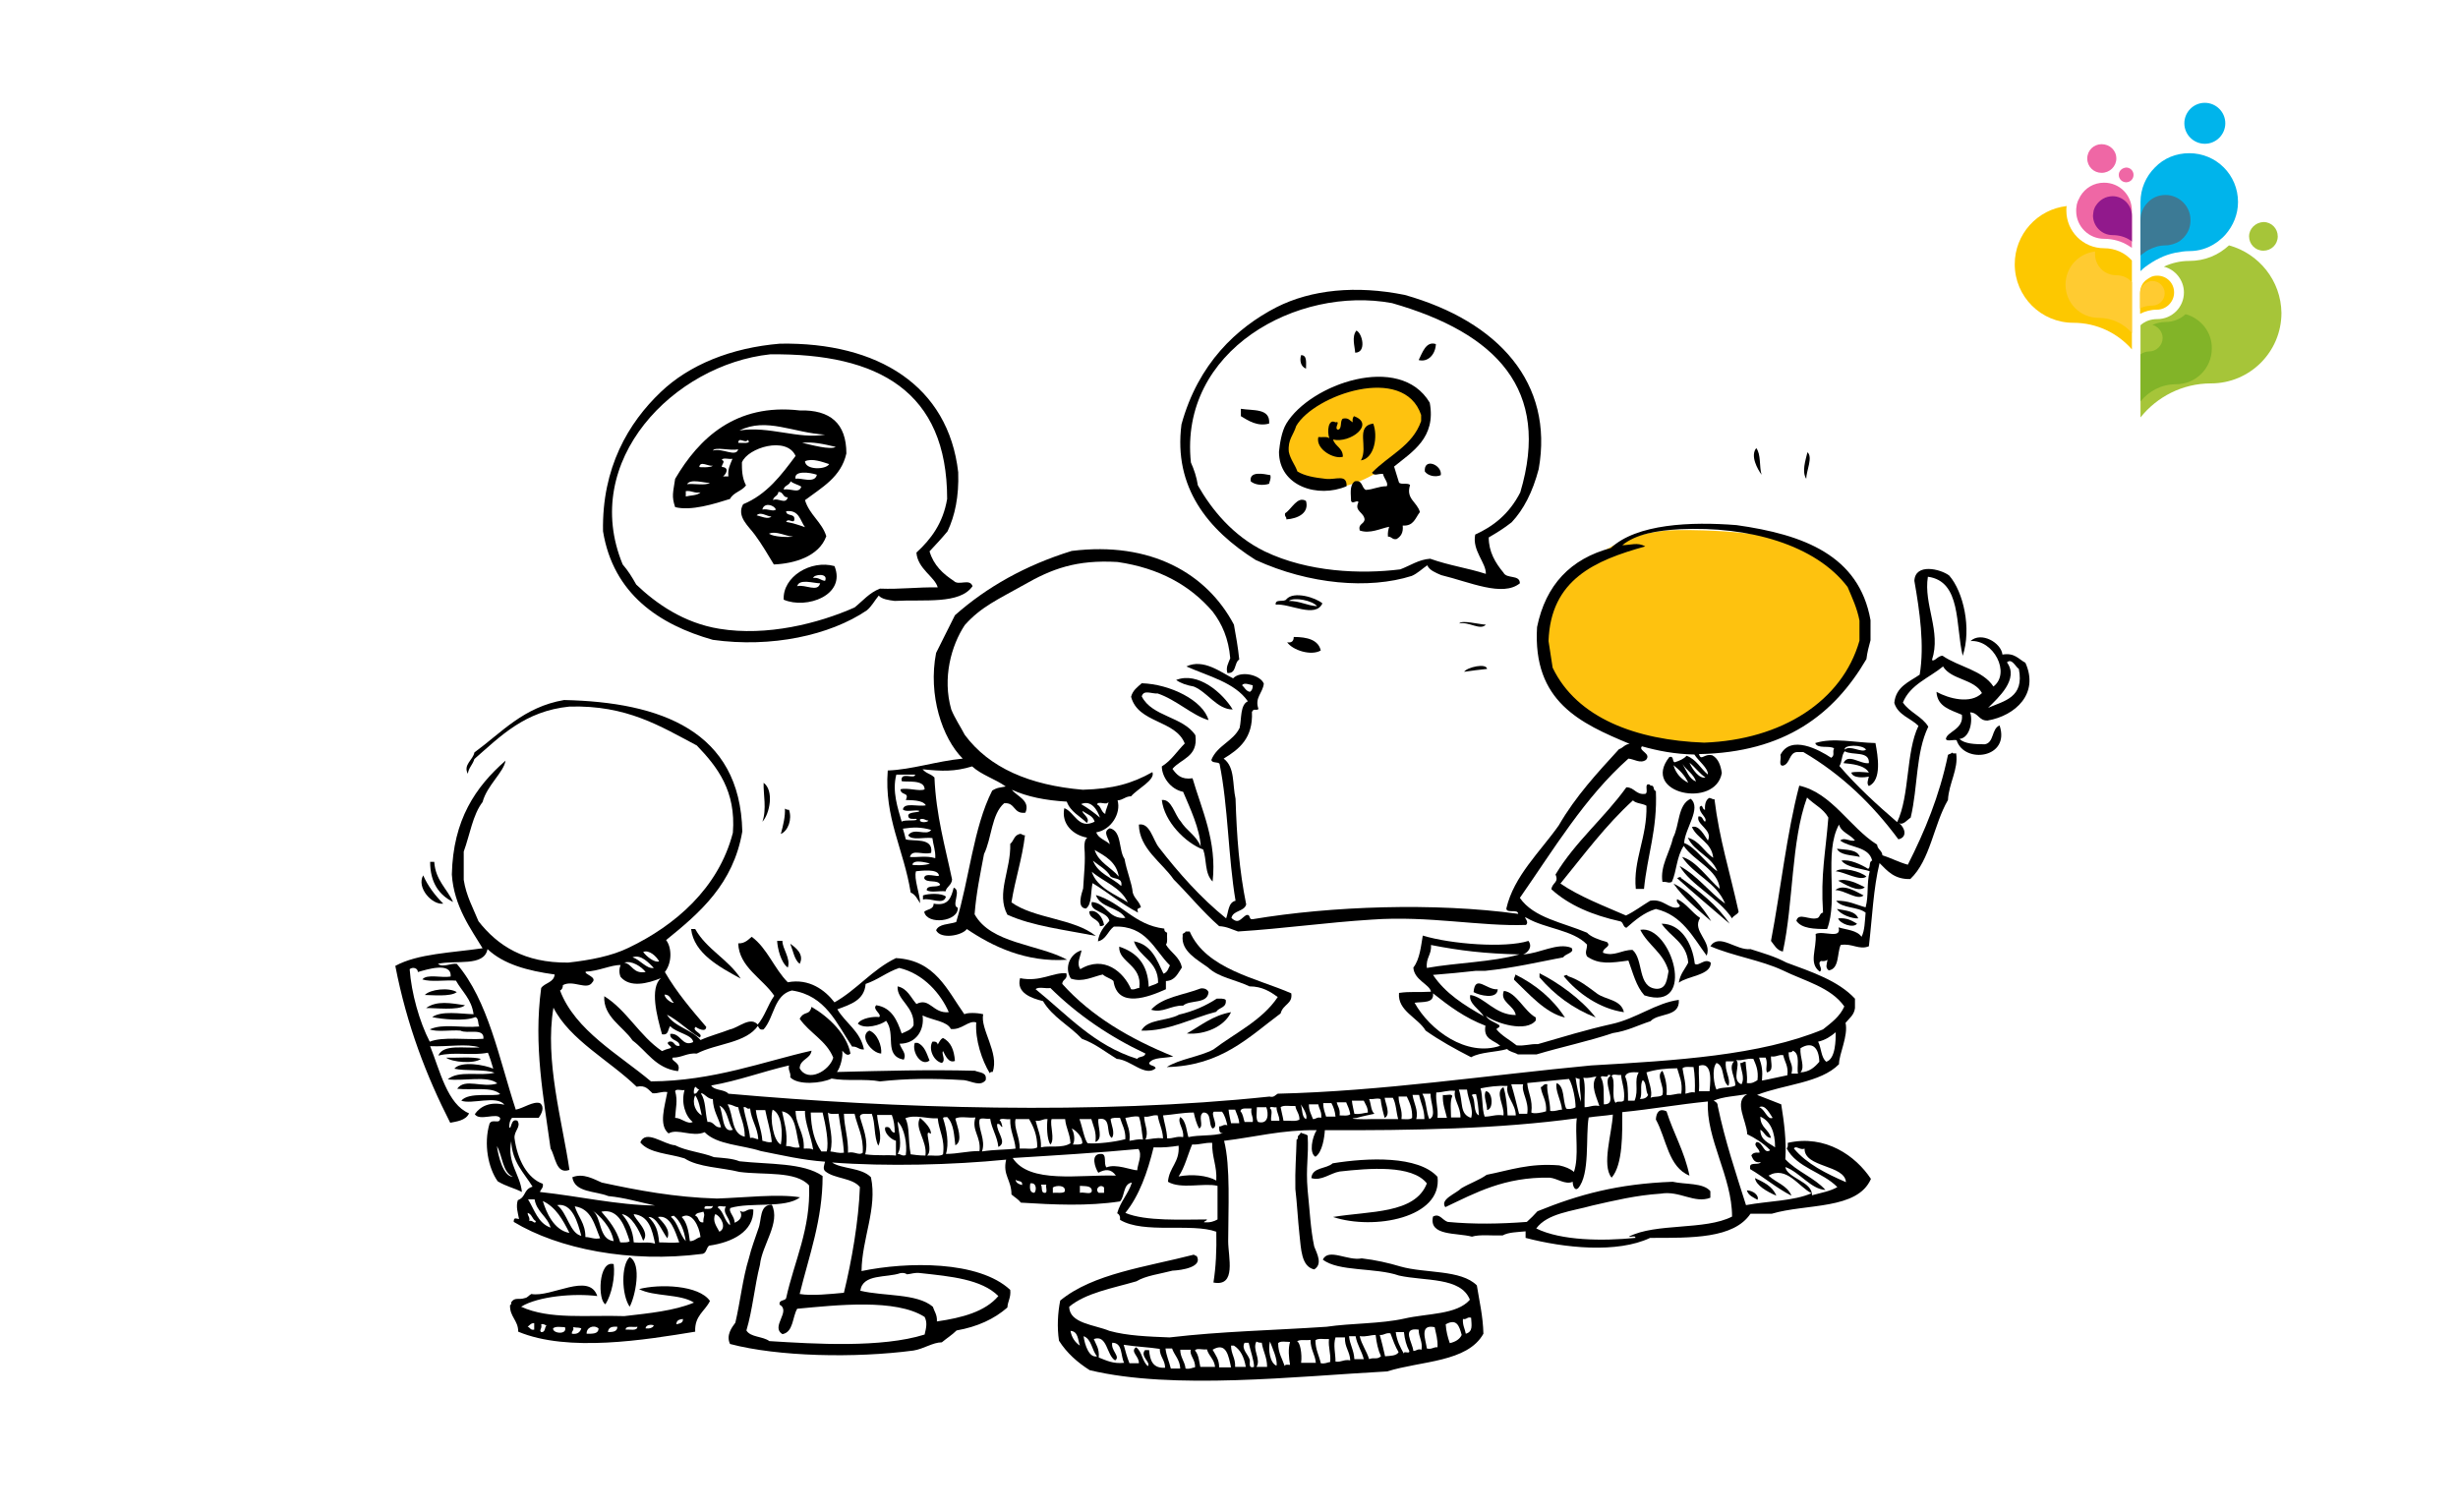 <?xml version="1.0" encoding="utf-8"?>
<!-- Generator: Adobe Illustrator 26.3.1, SVG Export Plug-In . SVG Version: 6.00 Build 0)  -->
<svg version="1.1" xmlns="http://www.w3.org/2000/svg" xmlns:xlink="http://www.w3.org/1999/xlink" x="0px" y="0px"
	 viewBox="0 0 600 369" style="enable-background:new 0 0 600 369;" xml:space="preserve">
<style type="text/css">
	.st0{fill:none;}
	.st1{fill:#FDC800;}
	.st2{fill:#FFCB31;}
	.st3{fill:#00B4EB;}
	.st4{fill:#3C7A95;}
	.st5{fill:#A6C539;}
	.st6{fill:#82B428;}
	.st7{fill:#EF67A5;}
	.st8{fill:#91198C;}
	.st9{fill-rule:evenodd;clip-rule:evenodd;fill:#FEC20F;}
	.st10{fill-rule:evenodd;clip-rule:evenodd;}
</style>
<g id="Ebene_1">
	<rect class="st0" width="600" height="369"/>
	<g>
		<path class="st1" d="M530.7,71.4c0-2.3-1.8-4.1-4.1-4.1c-0.6,0-1.2,0.1-1.7,0.4c-0.4,0.2-0.8,0.5-1.2,0.8
			c-0.1,0.1-0.1,0.1-0.2,0.2c-0.7,0.7-1.1,1.7-1.1,2.8v5.1c1.2-0.6,2.6-1,4.1-1C528.8,75.6,530.7,73.7,530.7,71.4z"/>
		<path class="st2" d="M528.4,71.6c0-1.6-1.3-3-3-3c-0.4,0-0.8,0.1-1.2,0.3c-0.3,0.1-0.6,0.3-0.9,0.6c0,0-0.1,0.1-0.1,0.1
			c-0.5,0.5-0.8,1.2-0.8,2v3.7c0.9-0.5,1.9-0.7,3-0.7C527.1,74.6,528.4,73.2,528.4,71.6z"/>
		<path class="st3" d="M527.2,63c1.2-0.6,2.4-1,3.8-1.3c1.1-0.2,2.2-0.4,3.4-0.4c2.4,0,4.6-0.7,6.5-2c0.5-0.3,0.9-0.7,1.4-1.1
			c0.4-0.3,0.7-0.7,1-1c1.8-2.1,3-4.8,3-7.9c0-6.6-5.3-11.9-11.9-11.9c-3.2,0-6.2,1.2-8.4,3.5c-2.2,2.2-3.5,5.2-3.5,8.4v16.9
			c0.4-0.4,0.7-0.7,1.1-1C524.7,64.4,525.9,63.6,527.2,63z"/>
		<path class="st4" d="M524.9,60.8c0.6-0.3,1.3-0.5,1.9-0.7c0.6-0.1,1.2-0.2,1.8-0.2c1.2,0,2.4-0.4,3.4-1c0.3-0.2,0.5-0.4,0.7-0.6
			c0.2-0.2,0.4-0.3,0.5-0.5c1-1.1,1.5-2.5,1.5-4.1c0-3.4-2.8-6.1-6.1-6.1c-1.6,0-3.2,0.6-4.3,1.8c-1.2,1.2-1.8,2.7-1.8,4.3v8.7
			c0.2-0.2,0.4-0.4,0.6-0.5C523.6,61.5,524.2,61.1,524.9,60.8z"/>
		<path class="st1" d="M513.6,60.6c-5.1,0-9.2-4.1-9.2-9.2c0-0.4,0-0.8,0.1-1.1c-7.2,0.8-12.7,6.9-12.7,14.2
			c0,7.9,6.4,14.3,14.3,14.3c5.7,0,10.8,2.5,14.3,6.5V64.5c0-0.3,0-0.6,0-0.9C518.7,61.7,516.3,60.6,513.6,60.6z"/>
		<path class="st2" d="M516.6,67.2c-2.9,0-5.2-2.3-5.2-5.2c0-0.2,0-0.4,0-0.6c-4.1,0.5-7.2,3.9-7.2,8.1c0,4.5,3.6,8.1,8.1,8.1
			c3.2,0,6.1,1.4,8.1,3.7V69.4c0-0.2,0-0.4,0-0.5C519.5,67.8,518.1,67.2,516.6,67.2z"/>
		<path class="st5" d="M544.1,59.9c-2.6,2.4-5.9,3.8-9.7,3.8c-2.2,0-4.3,0.5-6.2,1.4c2.8,0.7,4.9,3.3,4.9,6.3c0,3.6-2.9,6.5-6.5,6.5
			c-1.6,0-3,0.5-4.1,1.5v22.5c4-5,10.2-8.3,17.2-8.3c9.5,0,17.2-7.7,17.2-17.2C556.8,68.5,551.4,61.9,544.1,59.9z"/>
		<path class="st6" d="M533.5,76.7c-1.3,1.2-3,1.9-4.9,1.9c-1.1,0-2.2,0.3-3.2,0.7c1.4,0.4,2.5,1.7,2.5,3.2c0,1.8-1.5,3.3-3.3,3.3
			c-0.8,0-1.5,0.3-2.1,0.7v11.5c2.1-2.6,5.2-4.2,8.7-4.2c4.8,0,8.7-3.9,8.7-8.7C540,81.1,537.2,77.7,533.5,76.7z"/>
		<path class="st7" d="M513.6,44.6c-2.5,0-4.6,1.3-5.8,3.3c-0.2,0.4-0.4,0.8-0.6,1.2c-0.1,0.4-0.3,0.8-0.3,1.2
			c-0.1,0.4-0.1,0.8-0.1,1.2c0,3.8,3.1,6.8,6.8,6.8c2.2,0,4.3,0.6,6,1.7c0.3,0.2,0.5,0.3,0.8,0.5v-9
			C520.4,47.6,517.4,44.6,513.6,44.6z"/>
		<path class="st8" d="M515.7,47.9c-1.7,0-3.2,0.9-4.1,2.3c-0.2,0.3-0.3,0.5-0.4,0.8c-0.1,0.3-0.2,0.5-0.2,0.8
			c0,0.3-0.1,0.5-0.1,0.8c0,2.6,2.1,4.8,4.8,4.8c1.5,0,3,0.4,4.2,1.2c0.2,0.1,0.4,0.2,0.5,0.4v-6.3
			C520.4,50.1,518.3,47.9,515.7,47.9z"/>
		<path class="st5" d="M549,57.7c0,1.9,1.5,3.5,3.5,3.5c1.9,0,3.5-1.5,3.5-3.5c0-1.9-1.5-3.5-3.5-3.5C550.6,54.3,549,55.8,549,57.7z
			"/>
		<path class="st3" d="M533.2,30.1c0,2.8,2.3,5,5,5c2.8,0,5-2.3,5-5c0-2.8-2.3-5-5-5C535.4,25.1,533.2,27.4,533.2,30.1z"/>
		<path class="st7" d="M517.2,42.7c0,1,0.8,1.8,1.8,1.8c1,0,1.8-0.8,1.8-1.8c0-1-0.8-1.8-1.8-1.8C518,41,517.2,41.7,517.2,42.7z"/>
		<path class="st7" d="M509.5,38.7c0,2,1.6,3.5,3.5,3.5c2,0,3.6-1.6,3.6-3.5c0-2-1.6-3.5-3.6-3.5C511.1,35.2,509.5,36.7,509.5,38.7z
			"/>
	</g>
</g>
<g id="Ebene_2">
	<path class="st9" d="M453.9,148.1c-2.9-10.5-10.3-18.8-44.2-18.7c-18.9,0.1-32.9,14.4-32.9,29.9c0.1,13.4,32.1,32.7,59.9,18.3
		C447.6,171.9,458.7,165.1,453.9,148.1z"/>
	<path class="st9" d="M347.8,99.8c-0.8-5.7-4.1-6.6-12.9-6.6c-8.5,0-21.7,9-21.7,17.2c0,7.1,9.4,12.8,22.5,5.2
		C340.8,112.7,348.9,107.3,347.8,99.8z"/>
	<g>
		<path class="st10" d="M226.9,134.6c1,3.4,3.3,5.5,5.9,7.2c1.2,1.3,3.9-0.7,4.6,1.3c-3.1,4.5-11.8,3.2-19,3.6
			c-1.5-0.2-3.1-0.4-3.9-1.3c-1,1.2-1.7,2.6-2.9,3.6c-9,6.1-23.3,9.2-37.6,7.2c-13.1-3.7-24.3-11.2-26.8-26.5
			c-0.3-15.5,6.2-26.5,14.1-34c6.9-6.6,17.1-10.8,29.1-11.8c23.9-0.4,41.1,10.3,43.5,31.4c0.2,5.9-0.8,10.6-2.6,14.4
			C229.9,131.4,228.4,133,226.9,134.6z M231.2,121.8c0-26.2-16.7-35.6-43.2-35.3c-23.4,2.5-46.5,25.9-36,51.3
			c1.3,1.5,2.3,3.1,3.3,4.9c4.8,4.6,11.6,9.4,20.3,10.8c11.6,1.9,24.2-1.3,33-5.2c2-1.6,3.6-3.6,6.2-4.6c5,0.2,9.2-0.4,14.1-0.3
			c-0.7-2.6-4.9-4.5-5.2-8.5C227.3,131.6,230.2,127.7,231.2,121.8z"/>
		<path class="st10" d="M363.4,131.2c0,3.5,1.6,6.2,3.6,8.6c0.8,1.6,4,0.4,4,2.6c-4.2,3.4-12.2-0.3-19.2-2c-1.4-0.6-2.9-1.2-3.4-2.4
			c-1.3,0.9-2.4,2-3.8,2.6c-10.4,3.3-25,2.1-38.1-3.9c-11.6-7.3-20.1-17.7-18.1-33.1c4.1-14.9,13.5-23.6,23.2-28.6
			c8.5-4.3,19.4-5.4,31.3-3c23,6.5,36.4,21.6,32.7,42.5c-1.5,5.7-3.7,9.9-6.6,13C367.1,129,365.3,130.1,363.4,131.2z M371.1,120.2
			c7.5-25.1-5.8-38.9-31.3-46.2c-23.1-4.3-52,11.5-49.1,38.9c0.8,1.8,1.4,3.6,1.7,5.6c3.3,5.8,8.5,12.3,16.3,16.1
			c10.6,5.1,23.5,5.6,33.1,4.4c2.4-0.9,4.5-2.4,7.3-2.6c4.8,1.7,8.9,2.2,13.6,3.7c0.1-2.7-3.4-5.7-2.6-9.6
			C364.5,128.5,368.4,125.5,371.1,120.2z"/>
		<path class="st10" d="M331.1,80.7c1.5,0.7,2.5,5.4-0.3,5.4C330.7,84.5,329.9,82.2,331.1,80.7z"/>
		<path class="st10" d="M350.5,84c-0.1,2.5-1.9,4.5-4.2,3.9C347.2,86.1,348.1,83.2,350.5,84z"/>
		<path class="st10" d="M317.6,86.7c1.5,0,1.2,1.8,1.2,3.3C317.5,89.5,317.2,88,317.6,86.7z"/>
		<path class="st10" d="M340.3,113.9c0.4,1.3,0.8,2.6,1.2,3.9c0.5,0.6,2.2,0,2.7,0.6c-1.1,3.4,1.7,4.1,2.4,6.6
			c-1.1,1.4-1.5,3.5-4.2,3.3c0.2,1.8-0.5,2.7-1.5,3.3c-1.1,0.2-1.1-0.6-2.1-0.6c-0.1-1,0.1-1.7,0.3-2.4c-2.1,0.4-4.7,1.8-7.2,0.9
			c-0.4-1.7,1.1-1.5,1.2-2.7c-0.2-1.8-2.6-2-1.5-4.2c-0.3-0.7-1.4,0.6-1.8-0.3c0-1.4-0.5-3.8,0.9-4.8c2-0.4,1.6,1.6,2.7,2.1
			c1.9-0.1,3.1-0.9,5.1-0.9c0.5-0.8-0.7-1.9-0.9-3c-1.4-0.1-2,0.6-2.7-0.3c4-4.2,9.9-6.5,12-12.6c0-0.5,0-1,0-1.5
			c-4.2-12.5-26.1-4.9-30.5,2.7c-0.6,2.1-2.1,3.3-1.8,6.3c0.4,1.9,1.5,3.1,2.1,4.8c1.8,1.1,4.2,1.5,6.9,1.8c2.5,0.3,5.2-1.3,5.1,1.8
			c-7,3-16.5,0-16.5-8.4c0.2-1.9,0.6-4.9,1.8-6.9c5.8-9.6,27.7-17.4,35-5.1C350.6,106.9,344.7,110.3,340.3,113.9z"/>
		<path class="st10" d="M428.7,109.4c1.2,1.5,0.7,4.5,1.3,6.5C429,114.5,427.2,111.3,428.7,109.4z"/>
		<path class="st10" d="M441.2,110.4c1.4,1.2-0.3,4.6-0.3,6.5C439.8,115.1,440.7,112.5,441.2,110.4z"/>
		<path class="st10" d="M302.9,99.8c3,0.5,7.2-0.2,6.9,3.6c-2.8,0.8-5.1-0.7-6.9-1.8C302.9,101,302.9,100.4,302.9,99.8z"/>
		<path class="st10" d="M335.2,103.4c1.2,3.1,0.3,8.5-3,9C334.1,109.1,330.7,104.1,335.2,103.4z"/>
		<path class="st10" d="M351.7,116c-1.4,0.6-3.2,0.1-3.9-0.9C347.5,111.6,352.1,113.5,351.7,116z"/>
		<path class="st10" d="M310.1,116c0.2,1-0.2,1.4-0.3,2.1c-1.5,0.5-3.5,0.3-4.5-0.6C304.9,114.9,308.5,115.7,310.1,116z"/>
		<path class="st10" d="M314,126.8c0.1-0.7-0.5-0.6-0.3-1.5c1.6-1,3-4.3,5.1-3C319.6,125.2,316.9,126.6,314,126.8z"/>
		<path class="st10" d="M203.7,138.2c2.9,7.1-6.8,10.6-12.4,8.2C191,140.8,197.9,136.6,203.7,138.2z M198.5,141.1
			c1.4-0.2,1.8,0.6,2.9,0.7C202.3,139.8,198.6,140.2,198.5,141.1z M194.6,143.1c2-0.5,5,1.6,5.6-0.7
			C198.6,142.4,195.1,141.2,194.6,143.1z"/>
		<path class="st10" d="M463.4,204.9c-6.3-8.5-13.8-15.8-23.2-21.3c-0.5,0-1.1,0-1.6,0c-1.9,0.2-1.6,2.8-3.3,3.3
			c-1.3,0.2-0.4-1.8-0.7-2.6c2.5-5,9.4-1.3,12.4,0.7c1-0.7,0.2-1.3,0.7-2.3c-1.1-0.8-4.1,0.2-4.6-1.3c4.4-1.4,9.7-0.1,14.7,0
			c0.6,3.2,1.6,9-1.6,10.5c-0.6-0.6-0.2-1.5,0-2.3c-1,0.2-3.9,0.5-4.3-1c1.2-0.3,3-0.1,4.3,0c-1.1-1.9-4.3-2.1-6.2-2.3
			c1.1-2.5,4.1,0.3,6.2,0c0.2-3.1-4.1-1.8-5.9-2.9c-0.8,0.9-0.6,2.6-1.3,3.6c4.3,5,9.1,9.4,14.1,13.7c3.1-6.5,2.1-17.1,5.2-23.5
			c-1.9-1.9-5-2.6-5.9-5.6c0.4-4,3.6-5.1,6.2-6.9c1.2-7.2,0-15.5-1.3-22.9c0.2-4.4,6.4-2.9,8.5-1.3c3.5,4,5.5,13,3.3,19.6
			c-1.8-7.5-0.3-18.2-8.5-19.3c-1.1,6.8,3.3,13.3,1,20.3c0.5,0.6,1.5-1.1,2.6-1c3.9,2.7,9.8,3.5,12.4,7.5c4.3-3.3,0-11.5-5.6-11.1
			c2.6-2.4,7.5,0.4,7.8,3.3c3-0.5,3.9,1.1,5.6,2c3.4,7.5-2.4,12.9-9.2,14.1c-2.2,0.1-2.2-1.9-4.3-2c0.7,1.8,0.1,6.2-2.6,6.5
			c1.3,1.2,3.7,1.3,6.2,1.3c2.3-0.4,1.6-3.8,3.6-4.6c2.7,8-8.6,9.5-10.5,3.6c-0.8-0.2-2.4,0.4-2.6-0.3c0.2-1.8,4.4-2.3,3.9-5.9
			c-2.7-1.2-6-1.9-6.2-5.6c2.9,1.6,8.3,3.1,11.1,0.3c-1.9-3.5-7.5-3.2-9.5-6.5c-3.4,2.8-8,4.4-9.8,8.8c1.6,2.4,4.7,3.4,6.2,5.9
			c-3.1,6.4-2.5,14.6-4.3,22.2c-0.8,0.5-1.9,2-2.9,1.3C465,202,465.7,204.4,463.4,204.9z M485.3,172.8c3.9-1.7,8.9-2.5,7.5-9.5
			c-0.8-0.5-1.7-2.7-2.9-1.6C492.9,165.8,487.8,170.3,485.3,172.8z M450.3,183c1.4-1.2,4.1,0.9,5.2,0
			C454.6,181.7,450,181.8,450.3,183z"/>
		<path class="st10" d="M322.8,147.3c-1.7,3.7-7.9,0-11.4,0.3c-0.2-1.5,2.1-0.5,2.6-1.3C315.8,144.2,321.2,145.9,322.8,147.3z
			 M314.6,146.7c2.7,0,4.3,1.1,6.9,1.3C320.4,146.6,315.9,145.7,314.6,146.7z"/>
		<path class="st10" d="M362.7,152.5c-1.4,1.5-4.1-0.8-6.5-0.3C356.8,151.3,360.9,152.4,362.7,152.5z"/>
		<path class="st10" d="M363,163.3c-1.8,0.2-3.7,0.4-5.6,0.7C358.1,162.9,362.8,161.8,363,163.3z"/>
		<path class="st10" d="M300.9,173.2c-3.8,0-6.1-4.2-9.5-5.6c-1.7-0.3-3.2-0.8-4.3-1.6C292.4,163.9,298.4,169.1,300.9,173.2z"/>
		<path class="st10" d="M295,175.8c-3.9-1.1-7.9-5-12.4-6.5c-1.6,0.1-3.4-1-3.9,0.7c2.5,5,10.1,4.9,13.1,9.5
			c0.7,5.3-3.5,5.7-5.6,8.2c1,1.4,2.1,2.7,4.9,2.3c2.2,7.6,6,15.4,4.9,25.2c-2-2-1.4-5.3-2.3-7.8c-4.3-1.6-9.5-6.8-10.1-12.1
			c2.4-0.3,3.1,3.6,4.6,5.2c1.4,2.3,3.9,3.5,4.9,6.2c-0.2-4.3-2.6-9.4-4.3-13.4c-3.1-0.6-5.2-3.7-5.2-6.2c2.3-1.4,3.7-3.7,5.6-5.6
			c-2.3-5.8-11.4-4.9-13.1-11.4c0.4-1.6,1.6-2.4,2.6-3.3C285.6,167,293.7,171,295,175.8z"/>
		<path class="st10" d="M186.4,191.1c2.6,1.9,1.5,7.6-0.3,9.5C187.2,197.6,186.3,193.8,186.4,191.1z"/>
		<path class="st10" d="M402.2,191.5c0.4-0.1,0.6,0.1,0.7,0.3c1.1-0.2,0.5,1.2,1.3,1.3c0.4,9.4-2.1,15.7-2.9,23.9c-0.7,0-1.3,0-2,0
			c-0.7-7,2.8-12.6,2.6-20.3c-1-0.6-2.5-0.5-3.3-1.3c-6.6,6-12,13.3-17.7,20.3c4.7,3.2,10.5,5.4,16,7.8c2.1-1,3.9-2.4,5.9-3.6
			c3.3-0.6,4.6,2.2,6.9,1.6c1.1-0.6-0.8-0.9-0.3-2c2.3,1.1,3.5,3.2,5.6,4.6c-2.1,3.2,3,5.7,1.6,9.2c-3.4-4.6-6-9.9-12.4-11.4
			c-3,0.9-5.1,2.8-7.2,4.6c-0.9-0.2-0.7-1.5-1.6-1.6c-6.7-1.5-12.4-3.9-16.7-7.8c0.2-1.7,1.9-1.6,1-3.6c4.8-8,11.9-13.8,17.3-21.3
			c2,0,2.3,1.9,4.6,1.6C402.4,193.6,401.5,191.7,402.2,191.5z"/>
		<path class="st10" d="M419.2,212.7c-1.4-3.7-5.6-4.7-7.2-8.2c2.9,0.8,4,3.5,6.2,4.9c-0.4-3.8-3.9-4.6-5.2-7.5c1.7-0.6,3,2,3.9,3.3
			c1.3-2.6-3-3.9-2.3-5.9c1.1-0.1,1,1,1.6,1.3c0.7-1-1.5-2-1.3-3.6c0.8-0.9,0.5,0.6,1.3,0.7c-0.1-1.4,0.2-2.4,1-2.9
			c0.6,0,0.7,0.4,1.3,0.3c1.2,9.8,3.7,17.5,5.9,27.5c-0.3,0.7-1.3,0.9-1.6,1.6c-3.3-5-10.2-8.2-12.8-12.8c4.4,2.4,7.2,6.4,11.1,9.2
			c-2.1-5.2-7.6-7-10.5-11.4c3.4,0.9,6.3,5.3,9.2,7.8c-0.4-4.7-6.3-6.8-8.8-10.5c-1.8,2.7-1.7,6.2-2.9,8.8c-1,0.4-0.9-0.1-2.3,0
			c-0.6-3.9,1.8-7.2,2.6-10.8c1.6-3,1.1-8.1,4.3-9.5c2.7,2.3-1.4,7.2-1.6,10.8C413.9,206.8,416.4,210.8,419.2,212.7z"/>
		<path class="st10" d="M191.6,197.4c0.3,0.2,0.5,0.3,1,0.3c0.8,2.3-0.2,5.1-2,5.9C191.2,201.4,191.7,199.3,191.6,197.4z"/>
		<path class="st10" d="M250.2,203.9c-0.7,5.9-2.4,10.7-3.3,16.4c5.6,4,15.3,3.9,20.6,8.2c-7.4-1.5-15.5-2.4-21.6-5.2
			c-2.8-5.2,0.9-10.9,0.7-17.3c0.8-0.6,0.9-1.9,2-2.3C249.5,203.3,249.4,204,250.2,203.9z"/>
		<path class="st10" d="M448.4,207.2c2.2,0.3,4.9,0.1,5.6,2C451.8,208.7,449.2,208.8,448.4,207.2z"/>
		<path class="st10" d="M105,210.4c0.3,0,0.7,0,1,0c0.3,4.5,3.1,6.5,4.6,9.8C107.2,218.5,105,215.5,105,210.4z"/>
		<path class="st10" d="M455.6,214c-1.6,1.2-5.2-1.1-7.5-1.3C449.6,211.5,454.3,212.8,455.6,214z"/>
		<path class="st10" d="M103.3,213.7c1.2,2.7,2.9,4.9,4.9,6.9C105.5,221,101.6,216.7,103.3,213.7z"/>
		<path class="st10" d="M422.2,225.5c-4.3-3.7-8.6-7.3-12.8-11.1c0.3-0.2,0.9-0.5,1,0C414.8,217.6,419.1,220.9,422.2,225.5z"/>
		<path class="st10" d="M448.7,215c2.1-0.7,4.9,0.8,6.5,1.6C453.7,218,450.2,215.8,448.7,215z"/>
		<path class="st10" d="M408.5,215.7c4,1.9,7.4,6.1,9.2,9.2C414.4,222,411,219.3,408.5,215.7z"/>
		<path class="st10" d="M232.8,216.7c2,0.7-0.7,4.4,1,4.9c0.2,3.4-7.5,4.3-8.2,1c0.7-0.7,2.3-0.5,2.3-2
			C231.6,221.3,232.2,219,232.8,216.7z"/>
		<path class="st10" d="M454.9,218.6c-1.5,1.3-4.6-1.3-6.9-1.3C450,215.6,453.3,217.8,454.9,218.6z"/>
		<path class="st10" d="M230.9,218.9c-0.6,2.2-3.7,0.2-5.6,0.7c0-0.3,0-0.7,0-1C226.6,218.1,230,218,230.9,218.9z"/>
		<path class="st10" d="M448.4,221.9c2.1,0.4,4.5,0.5,5.2,2.3C452.1,224.3,449.3,223.3,448.4,221.9z"/>
		<path class="st10" d="M269.5,225.8c-0.3,0.2-0.5,0.3-1,0.3c-0.2-1.9-2.6-1.6-2.6-3.6C267.6,221.9,269.2,223.9,269.5,225.8z"/>
		<path class="st10" d="M448.7,224.2c2.2-0.2,3.4,0.6,4.6,1.3C452.4,226.7,449.1,225.5,448.7,224.2z"/>
		<path class="st10" d="M413.7,235.3c1,0.7,2.4-1.5,3.9-0.3c0.1,3.1-5.5,3.2-7.8,4.9c0.3-2.1,1.5-3.3,2.3-4.9
			c-0.4-4.9-4.4-6.3-6.5-9.5C410.2,225.5,413.1,230.1,413.7,235.3z"/>
		<path class="st10" d="M168.7,226.8c0.3,0,0.7,0,1,0c2.8,5,8.1,7.4,11.1,12.1C175.7,236.1,169.4,232.8,168.7,226.8z"/>
		<path class="st10" d="M315.2,242.5c0.4,2.6-2,2.6-2.6,4.9c-7.8,5.8-14.5,12.8-27.8,13.1c3.2-2,8-2.5,11.4-4.3
			c5.4-4.1,11.9-7.1,15.7-12.8c-1.8-1.3-3.8-2.6-6.9-2.6c-3.3-1.6-7.6-2.2-10.1-4.6c-2.6-1.9-6.7-4-6.2-7.8c-0.2-0.7,0.6-0.5,0.7-1
			c0.3,0,0.7,0,1,0C294.4,236.6,306.8,238.8,315.2,242.5z"/>
		<path class="st10" d="M362.7,248c0.7,1.2,2.2,1.5,3.3,2.3c0.2,0.7-0.6,0.5-0.7,1c1.3,1.6,3.3,2.6,4.9,3.9c2.1,0.2,3.3-0.4,5.2-0.3
			c5.9-1.7,11.7-3.5,18-4.9c6-1.3,10.9-5.2,16.4-5.9c0.3,4.3-5,3.1-6.9,5.2c-3.1,1-5.7,2.4-9.2,2.9c-5.9,2-12.6,3.4-18.6,5.2
			c-1.5,0-3.1,0-4.6,0c-0.8-0.5-2-0.6-2.6-1.3c-2.8,0.8-6.5,0.7-8.8,2c-3.9-2-7.7-4.1-11.1-6.5c-1.9-3.2-6.9-4.8-6.5-9.2
			c2.8-0.4,4.4-0.1,7.8-0.3c-0.3-1.8-4.1-2.8-4.3-5.9c1.6-2,1.9-5.5,2.3-7.8c6.9,2.1,20.1,3.1,25.8,1.3c1.1,1.5-0.2,2.9-1.3,3.3
			c4-0.2,8.4-3,11.8-1.6c0.9,1.2-1.5,1.4-2,2.3c-6.2,1.2-12.2,2.6-19,3.3c-0.8,0-1.5,0-2.3,0c-3.4,0.4-6.9,0.7-10.5,1
			c3,4.5,7.6,7.4,12.4,10.1c-1-1.6-3.8-3.2-3.3-5.2c3.5,0.5,6,4.9,11.1,4.9c-0.4-2.4-4-3.2-2.9-5.9c3.1,0.4,4.9,4.9,7.8,6.5
			c0,0.2,0,0.4,0,0.7C372.6,252.1,365.3,249.9,362.7,248z M348.3,236.3c7.3-1.3,15.8-1.4,22.6-3.3c-8.5-0.2-14.4-0.9-21.6-2.3
			C349.5,233.1,348,233.8,348.3,236.3z M345.3,244.8c3.7,6.7,12.7,13.3,20.9,10.5c-1.5-1.4-4.2-1.5-3.6-4.9c-5-1.9-8.9-4.8-12.8-7.9
			C350.1,245,347.3,244.5,345.3,244.8z"/>
		<path class="st10" d="M189,243.1c-2.8-4.2-8.6-7-8.8-12.8c1.8,0.1,2.8-1.3,3.3-1.6c3.8,2.8,5.5,7.8,8.8,11.1
			c5.2-1,9.1,1.9,11.4,4.9c5.5-3.1,9.2-8,15-10.8c9.6,0.5,12.5,7.8,16.7,13.7c0.7-0.4,3-0.4,4.6,0c-0.8,3.6,4,9.5,2.3,14.1
			c-0.4-0.1-0.6,0.1-0.7,0.3c-1.9-3.1-3.6-8.2-3.3-12.4c-1.9-0.6-3.5,1.9-6.2,1.6c-0.9-1.9-4.4-2.1-6.9-3.3c0.5,3.5-1.5,6.9-5.6,6.9
			c0.4,1.4,1.8,2.4,1,3.9c-5-1-1.8-6.2-4.3-9.5c-1.2,1-5.2,2.2-6.9,0.7c0.8-1.4,4-1.8,5.2-1.6c0.8-0.7-1.8-1.9-0.7-2.9
			c3.8,0.6,5.1,3.7,6.2,6.9c1.1-0.5,2.4-0.9,2.9-2c0.3-4.6-4.1-6.1-3.9-9.5c2.4,0.5,3.2,2.7,4.6,4.3c3.3-1.7,4,2.4,7.9,2
			c-1.9-4.4-6.1-9.4-12.1-10.8c-3,1-5.2,2.9-8.2,3.9c-0.3,4-3.7,5-6.9,6.2c2,3.4,5.6,5.3,6.5,9.8c-1.3,0.1-1.6-0.8-2.9-0.7
			c-3.8-5.7-6.5-12.5-14.7-13.7c-4.4,1.1-4.3,6.6-6.9,9.5c-1.2,0.3-1.1-0.7-1.6-1C186.7,248.2,187.4,245.3,189,243.1z"/>
		<path class="st10" d="M189.7,229.7c0.4,0,0.9,0,1.3,0c-0.1,1.8,2.1,4.3,1.3,6.5C190.6,235,189.8,231.5,189.7,229.7z"/>
		<path class="st10" d="M192.9,230.4c1.3,0.9,3.5,2.6,2.3,4.9C193.9,234.3,193.6,232.1,192.9,230.4z"/>
		<path class="st10" d="M260.3,237.6c0.4,1.6-1,1.4-1,2.6c7.1,7.9,16.5,13.4,27.1,17.7c-2,0.5-4.9,0.1-5.9,1.6
			c0.1,0.8,1.4,0.5,1.6,1.3c-2.6,2.2-6.1-2.1-9.5-2.3c-2.8-1.7-5.2-3.7-8.5-4.9c-3-3.2-7.2-5.3-9.5-9.2c-2.8-0.7-6.6-2-5.6-5.6
			C254,239.8,257.1,237.3,260.3,237.6z M277.6,258.5c0.4-0.7,1.8-0.3,2-1.3c-8.9-4.2-16.6-9.5-23.2-16c-1.1,0.2-3-0.4-3.6,0.3
			C260.5,247.7,267,255.2,277.6,258.5z"/>
		<path class="st10" d="M389.5,248.4c-5.6-2.2-10.1-5.6-13.7-9.8c0-0.3,0-0.7,0-1C380.4,239.9,386,243.9,389.5,248.4z"/>
		<path class="st10" d="M369.9,237.9c5,2.5,9.1,5.9,12.1,10.5c-4.8-1.1-8.8-5.8-12.4-9.2C369.5,238.6,369.9,238.5,369.9,237.9z"/>
		<path class="st10" d="M396.4,247.1c-5.8-0.8-11.3-4.6-14.7-8.8c0.3-0.2,0.9-0.5,1,0c2.9,0.9,5,2.7,7.2,4.3
			C392,244.1,395.7,244,396.4,247.1z"/>
		<path class="st10" d="M365.6,241.5c-0.1,2.6-4.5,1.5-5.9,0.7C360.1,237.7,362.9,241.8,365.6,241.5z"/>
		<path class="st10" d="M295,242.2c-0.2,3-4.6,1.8-6.2,3.3c-3-0.1-5,1.9-7.8,1c2.7-3.1,8-3.6,12.1-5.2
			C294,241.2,294.7,241.5,295,242.2z"/>
		<path class="st10" d="M111.5,242.2c-1.5,1.2-6.2,0.7-7.8,0.7C105,241.5,109.6,241,111.5,242.2z"/>
		<path class="st10" d="M299.2,244.1c0.3,2-1.7,1.8-2.3,2.9c-5.9,1.5-11.7,4.8-18.3,4.6c1.5-2.9,6.4-2.3,9.2-3.9
			c3.5-0.8,6.6-2.2,9.2-3.9C297.8,243.8,298.8,243.7,299.2,244.1z"/>
		<path class="st10" d="M113.5,245.4c-1.4,1.4-7.8,0.6-9.5,0.7C106.6,244.2,110.1,244.9,113.5,245.4z"/>
		<path class="st10" d="M300.5,247.1c-1.6,3.5-6.4,5.6-10.8,5.2C293.1,250.4,296,247.9,300.5,247.1z"/>
		<path class="st10" d="M212.2,251.6c2,0.7,3.1,3.8,2.9,5.6C212.7,257.1,209.6,252.8,212.2,251.6z"/>
		<path class="st10" d="M230.2,256.6c-0.5,0.6,0.8,2.2-0.3,2.9c-2.1-0.5-3.3-3.5-2.3-5.2c0.7-0.1,1.2,0.1,1.3,0.7
			c0.4-0.6,0.6-1.3,1.3-1.6c1.9,1,2.7,2.9,2.9,5.6C231.6,259.6,230.8,257.8,230.2,256.6z"/>
		<path class="st10" d="M223.3,254.6c0.2,0,0.4,0,0.7,0c1.7,0.7,2.2,2.6,2.9,4.3C224.9,260.5,222.5,256.8,223.3,254.6z"/>
		<path class="st10" d="M108.9,258.2c2.8,0.1,6.2-0.3,8.5,0.3C115.7,259.8,110.3,259.3,108.9,258.2z"/>
		<path class="st10" d="M362.7,266.4c1.6,0,2,4.3,0.3,4.6C363,269.4,362,267.5,362.7,266.4z"/>
		<path class="st10" d="M406.8,271.3c1.7,5.4,4.4,9.8,5.6,15.7c-5.2-2.1-5.6-9-8.2-13.7C404.3,271.5,405.1,270.5,406.8,271.3z"/>
		<path class="st10" d="M319.2,277.2c0.3,5.3-0.5,7.6,0,13.4c0.5,4.7,0.7,9.5,1.6,13.7c0.7,1.8,2.1,4.3,0,5.6
			c-3.2-0.7-3.2-5.1-3.6-8.5c-0.4-3.7-0.6-7.8-1-11.1c-0.1-5,0.2-7.7,0.3-12.1c0.3,0,0.3-0.4,0.3-0.7c0.1-0.4,0.6-0.5,0.7-1
			C318,276.8,318.7,276.8,319.2,277.2z"/>
		<path class="st10" d="M350.9,287.3c1.2,10-15.5,13.1-25.5,9.8c8.9-1.5,20-0.7,22.9-8.2c-3.6-4.6-14.1-3.7-21.3-2.9
			c-2.3,0.4-4.5,2.4-6.9,1.6c0.2-2.7,3.7-2.2,5.2-3.6C333.9,282.6,346.2,282.1,350.9,287.3z"/>
		<path class="st10" d="M428.4,287.6c2.1,1,4.3,2,5.2,4.3C431.5,291,428.6,289.4,428.4,287.6z"/>
		<path class="st10" d="M426.4,290.6c1.5,0,3.1,1.3,2.6,2.3C428,292.3,426.8,291.9,426.4,290.6z"/>
		<path class="st10" d="M153.7,306.9c3.1,1.6,1.3,9.8,0,12.1C151.7,316.1,151.6,308.8,153.7,306.9z"/>
		<path class="st10" d="M147.8,318.4c-1.9-0.8-1.8-10.8,2-9.8C150.2,311.8,149.3,316,147.8,318.4z"/>
		<path class="st10" d="M267.2,200.6c-0.4-1.5-1.9-1.8-2.9-2.6c-0.4,0.5,2,1.7,1,2.9c-1.7-1.7-4-2.7-4.9-5.2
			c-5.2-0.3-9.7-1.2-13.4-2.9c1.2,1.6,4.6,2.6,3.3,5.6c-3,0.4-2.4-2.6-5.2-2.3c-3.1,2.7-3,8.5-4.9,12.4c-0.9,4.8-1.9,9.5-2.3,14.7
			c4,7.2,15.3,7.2,22.6,11.1c-10.1,0.7-18.3-3.3-24.5-7.5c-1.1,1.6-6.4,2.6-7.5,0.3c0.7-1.6,3.1-1.4,4.9-2
			c3.2-10.4,4.2-23.1,8.8-32.1c1.3-0.8,1.9-0.7,3.3-1c-2.5-1.8-5.9-2.8-8.2-4.9c-4.3,1.3-7.3,1.2-12.1,0.7c1.1,1.2,1.7,0.9,2.9,2
			c0.4,9.3,2.6,16.8,4.3,24.9c-0.1,1.4-1.3,1.7-1.6,2.9c-1.4-0.2-3.7,0.4-4.6-0.3c0.1-1.4,2.6-0.5,3.3-1.3c-0.5-1.4-3.4-0.3-3.9-1.6
			c0-1.6,3.6-0.1,3.6-0.7c-0.3-1.7-4.4-1.1-5.6-1c-0.6,1.7,1,5.7,1,7.8c-0.7-1-1.1-2.1-2.3-2.6c-1.7-10.6-6.5-18.3-5.6-29.8
			c5.8-0.2,12-2.3,18.3-2.9c-5-5-8.5-15.5-6.5-25.8c1.5-3.1,3.1-6.1,4.6-9.2c7.8-6.9,17.2-12.2,28.5-15.7c19.3-2.4,33,5.5,39.6,18
			c0.5,2.8,1,5.5,1.3,8.5c-1.3,0.8-0.6,3.5-2.9,3.3c-0.4-1.4,0.2-2.3,0.7-3.6c-0.4-4.8-2-8.4-4.3-11.4c-5.4-6.3-12.9-10.6-23.2-12.1
			c-10.1-0.6-16.1,1.7-22.9,5.6c-6.2,3.5-10.4,5.3-14.4,9.8c-3.3,5-5.5,12.9-3.3,20.6c0.9,2.2,2.2,4.1,3.3,6.2
			c6,8.1,15.9,12.3,28.8,13.4c7.4-0.2,12-1.5,17-4.3c0.8,1.9-3.7,4.1-5.2,5.9c-1.4,0-1.9,0.9-3.3,1c0.9,3.2-1.6,7.2-5.2,7.8
			c0.5,1.5,2.3,1.9,3.3,2.9c-0.2-1.5-1.9-3,0-3.9c3,0.7,2.1,5.3,3.6,7.5c0.5,2.9,1.8,5.9,2,8.2c0.4,1.5,1.6,2.1,2,3.6
			c-0.9,0.4-1,0.3-0.7,1.3c-4-2.1-7.3-4.9-11.1-7.2c-0.5,2.1-0.1,5.1-1.6,6.2c-2.3-0.1-1.1-3.6-0.7-4.9c0.2-3.8,0.6-6.4,0.3-10.1
			c0-1,0.1-1.8,0.7-2.3c-3.5-0.6-6.4-3.4-5.6-7.2C262.3,198.2,263.2,202.6,267.2,200.6z M220.1,200.6c0.6-0.6,4.2,0,3.6-0.7
			c-0.9,0-1.9,0.2-2-0.7c-0.1-1.2,3.2-0.7,2.6-1.3c-1.2-0.2-3.3,0.4-3.9-0.3c0.3-1.8,3.7-0.6,5.6-1c-0.8-1.4-3.8-1.2-4.9-1.3
			c1-2-1.2-1-1.3-2.6c1.7-0.5,4.7,0.6,5.9,0c0-2.5-4.5-1.7-5.6-2c-0.4-2.5,3.2-0.3,3.3-1.6c-1.5,0-3.1,0-4.6,0
			C217.7,193.2,219.2,197.4,220.1,200.6z M267.8,196.4c1,0.4,1,1.9,2,2.3c0-1,1-2.7,0.7-2.9C270.3,196.7,268,195.4,267.8,196.4z
			 M268.5,199.6c-0.6-1.8-2.1-4.4-4.6-3.3C265.6,197.3,267.1,198.4,268.5,199.6z M226.6,200.3c-0.8,0-1-0.6-2-0.3
			C224.2,201,226.6,200.8,226.6,200.3z M221.1,204.9c1.7,0.6,6.8-0.6,6.2,3.3c-2.2,0.6-4.6-1-5.2,1c1.5,0.2,3.9-0.4,6.2,0.3
			c0.1-1.9-0.5-3.2-0.7-4.9c-1.9-0.3-5.1,0.7-5.9-0.7c1.4-2,4.5,0.3,5.6-1.3c-2.5-0.7-4.2-0.7-6.9-0.3
			C220.6,202.9,220.9,204.1,221.1,204.9z M273.1,214c-0.6-3.6-3.3-5-5.9-6.5C268.2,210.6,271.2,211.7,273.1,214z M273.7,216.3
			c0.4-2.1-1.7-1.6-2.6-2.3c-1-1.8-2.8-2.6-4.3-3.9C268,213.3,271.4,214.2,273.7,216.3z M222.7,211.1c0.4,0.2,3.4,0.2,4.3-0.3
			C226.1,210.6,223,209.7,222.7,211.1z M275.3,220.3c-1.7-3.7-5.9-5-8.8-7.5C267.7,216.8,272.8,218.6,275.3,220.3z"/>
		<path class="st10" d="M322.4,158.8c-2.4,1.4-6.9-0.1-8.2-2c1.2,0.2,1.6-0.4,1.6-1.3C319.1,155.5,321.8,156.2,322.4,158.8z"/>
		<path class="st10" d="M162.8,247.7c1.8,3,6,3.6,8.2,6.2c2.2-1,4.9-1.7,7.2-2.6c2.1-0.4,5.1-3.4,6.9-1c-2.9,4.4-10.2,4.4-15,6.9
			c-2.4-0.2-3.6,1-5.9,1c-0.6,0.9,2.2,1.1,1.3,3.3c-5.5-0.7-7.6-4.9-11.1-7.5c-2.3-3.4-7.2-5.8-6.9-10.8c5.5,3.4,8.6,9.7,14.1,13.4
			c0.6-0.3,1.2-0.5,2-0.7c0.9-0.4-1.4-1-0.3-1.6c1.5-0.3,1.1,1.3,2.6,1c-0.1-1.6-2.4-1.1-2.3-2.9c2.6-0.3,2.9,3.3,5.6,2
			c-0.1-1.8-4.3-2.3-5.6-3.9c-0.6,0.7-0.3,2.3-2,2c-1.3-4.6-3-11.2-0.3-13.7c-3.2,1.3-7.5,2.4-9.8-0.3c-0.4-0.9-0.4-2,0-2.9
			c-2.2-0.1-5.4,1.5-8.5,1.6c-0.6,0.6,2.9,1.3,1.6,2.6c-1.3,2.1-4.7-0.7-7.2,0.7c0,0.6-0.2,1.1-0.7,1.3c3.7,9.8,14.5,15.7,22.2,22.2
			c15.3-0.1,27.6-4.9,39.2-7.5c-0.3,2.1-2.8,2-2.9,4.3c2,3.6,7.3,0.6,8.2-2.6c-1.7-4.2-5.8-6-8.2-9.5c1.2-2.1,2.3-0.6,2.9-2.9
			c4.3,2.5,8.6,6.7,9.5,11.4c-0.8,0.8-1.5-0.2-2-0.7c0.2,1.4-0.4,4-1.3,5.2c12-0.3,22.2-0.6,33.7-0.3c1.1,0.5,3,0.3,2.6,2.3
			c-1.3,1.6-3.3,0.3-5.2,0c-7.8-0.5-14.2-0.4-20.6,0.3c-3.5-0.7-8.3,0-11.8-0.7c-2.5,1.2-8.2,1.7-10.1-0.3c0.2-1.3-0.6-1.6-0.3-2.9
			c-6.5,1.5-12.2,3.7-19,4.9c0.8,1.3,3.3,0.9,4.2,2c40.5,3.6,89.6,5.2,132.1,0.7c1.1,0.3,1.4-0.4,2-0.7c25.3-0.6,51.1-4.5,76.5-6.9
			c20.6-1.2,41.2-2.4,56.6-8.8c2-1.6,4.1-3.1,5.2-5.6c-3.3-4.7-9.7-6.2-15-8.8c-5.3-2.5-12.2-3.5-17.7-5.9c2.2-3.3,6.3,1.1,9.8,0.7
			c3.4,1.1,5.7,1.7,8.8,3.3c6.2,2.3,12.6,4.4,16.7,8.8c0,0.8,0,1.5,0,2.3c-0.2,1.7-1.4,2.5-2.3,3.6c0.7,3.2-1.6,7.6-1.6,10.1
			c-4.5,4.6-13.4,4.9-20,7.5c1.4,0.5,3.8,1.5,5.9,2.3c0.7,4.4,1.3,8.9,1,13.4c2.8,3,7.1,4.5,9.8,7.5c-3.6-0.2-6.2-4.3-9.8-5.6
			c0.4,2.7,6.7,3.6,6.5,6.9c2.2-0.6,4.5-1,6.2-2c-3.6-3.7-9.9-4.7-12.4-9.5c0.4-0.1,0.3-0.8,0.3-1.3c9.2-2.1,16.6,3.2,20.3,8.8
			c-3.3,7.6-15.8,6-24.2,8.5c-1.7,0-3.5,0-5.2,0c-4.1,6.1-14.4,5.9-24.5,5.9c-8,3.8-20.9,2.5-30.4,0c0-0.5,0-1.1,0-1.6
			c-1.9,0.2-4.2,0.2-5.6,1c-2.5,0.1-5.6-0.3-7.5,0.3c-3.7-1-10.6-0.1-9.5-4.9c1.6-0.9,2.3,0.9,3.6,1.3c6.3,0.6,12.7,0.5,19.3,0
			c0.9-0.8,1.8-1.7,2.6-2.6c10.1-4.1,19.6-6.7,33-7.2c3.1,0.7,7.5,0.2,9.2,2.3c0,0.5,0,1.1,0,1.6c-3.9,1.5-7.5-1.8-12.1-1
			c-6.1,0.4-11.4,1.7-16.7,2.9c-5,1.4-11,1.9-13.7,5.6c6.1,3,16.2,3.1,24.2,2.3c0.1-0.7-1.2-0.1-1.6-0.3c6.6-3.4,18.6-1.5,25.2-4.9
			c0-9.7-6.4-19-5.9-28.1c-7.1,0.7-13.8,1.9-20.9,2.6c0,5,0.2,12.8-2.6,16c-2.5-3,0.1-10.9,0.3-15.4c-1.9,0.3-4,0.4-5.9,0.7
			c-0.8,4.6,0.4,13.9-2.6,17.3c-0.8,0.7-1.3-0.6-1.3-1.6c-1.8,0.8-3.7-0.8-5.6-1c-11.1-0.2-18.1,3.7-25.5,7.2
			c-1.4-1.9,2.6-3.3,3.9-4.6c2-1.2,4.4-2,6.2-3.3c5.6-1.1,10.4-2.9,17.7-2.3c1.4,0.3,2.7,0.8,3.6,1.6c1.3-3.8,0.2-9.3,0.7-13.1
			c-18.9,2.6-40,3-61.5,2.9c-0.1,1.7-0.6,5.4-2.3,6.5c-1.6-0.9-0.8-4.8,0.3-6.5c-8.5-0.1-15.1,1.7-22.6,2.6c1.6,6.2,1,16.8,1,24.5
			c0,3.9,2.1,11.2-3.6,10.1c0.6-3.7,0.8-7.9,0.7-12.4c-6-2.2-17.7,0.6-23.5-2.9c0.1-0.8-0.2-1.4-0.7-1.6c0.8-2.9,2.7-4.7,3.6-7.5
			c-2.2,0.3-1.7,3.4-2.9,4.6c-7.9,1.2-16.2,0.8-24.2,0.3c-0.6-0.8-1.5-1.3-2.3-2c0-3.6-2.2-4.7-1.3-8.5c-13.1,1.3-29.1,1.7-42.5,0.7
			c2.3,1.6,7.2,1.2,9.5,3.6c1.6,7.6-2.2,14.9-2.3,22.9c11.1-2.3,28.6-2.6,36.3,4.6c0.2,1.9-0.6,2.7-0.7,4.3
			c-3.2,2.8-7.3,4.7-12.4,5.6c-1.1,1.1-2.4,1.9-3.6,2.9c-2.2,0-4.4,1.6-6.9,2c-14.3,1.9-33.1,1.5-44.8-1.6c-1-2.1,0.4-4,1.3-5.2
			c1.2-5.1,1.8-10.9,3.3-15.7c0.6-2.5,1.5-4.8,2.3-7.2c0.9-2.2,0.2-5.9,3.3-5.9c2.2,4.4-2.4,9.8-2.9,14.7c-1.3,5.1-1.8,11-3.3,16
			c1,1.7,4,1.4,5.6,2.6c11.1,0.7,27.4,1.7,37.9-1.6c0.4-1.7,0.7-2.9,0-4.3c-7-4.5-21.4-2.9-31.1-2c-1.2,2-0.9,5.7-3.6,6.2
			c-3-1.8,2.2-5.6-0.7-7.2c-0.2-1.3,1.3-0.8,1.6-1.6c2-9.1,6-16.8,5.6-27.5c-3.2-3.6-11-2.5-17-3.3c-4.4-1.1-10-1.1-13.4-3.3
			c-3.7-1.2-8.6-1.2-10.8-3.9c1.3-3.3,5.7,0.5,8.5,0.7c2.7,1.4,6.5,1.7,9.5,2.9c2.2,0.2,4.5,0.3,6.2,1c7.2,0.8,15.6,0.3,20.3,3.6
			c0,10.7-3.3,19.4-5.6,28.8c2.9,0.5,7.6,0,10.8-0.3c1.9-7.8,3.6-17.5,3.9-25.8c-1.8-2.3-6.3-2-8.5-3.9c-0.6-0.6-0.2-1.5,0-2.3
			c-5.7-0.4-10.6-1.6-15.7-2.6c-4.6-1.5-10.7-1.5-13.7-4.6c-3,1.3-6.6-1-8.8,0.3c-2.5-2-0.9-6.7-0.3-10.1c-1.5-0.2-2.2,0.4-3.6,0.3
			c-1-0.8-1.6-2.1-3.9-1.6c-6.6-6.4-16.3-11.4-20.3-19.3c-2.2,12.9,2.2,27.9,3.9,39.6c-3.3,1.2-3.4-3.3-4.6-5.2
			c-1.7-12.4-4.2-25.1-2.3-39.2c0.9-1.3,3.1-1.3,3.3-3.3c-6.6-0.9-12.5-2.5-16.4-6.2c-0.8,4.4-7.8,2.6-12.1,3.6c1.2,1,3.1-0.2,4.6,0
			c7.7,9,10.3,23.1,14.4,35.6c2-0.4,4.2-2.1,5.9-1.6c1.3,1,0.3,2.7-0.3,3.6c-2.2,0-4.4,0-6.5,0c-0.5,0.5-0.7,1.3-0.7,2.3
			c0.6,0.7,0.3-2.3,2-1.6c1,1.5-0.9,2.5-0.7,4.3c0.7,5.3,3.2,9.8,6.9,11.1c0.2,1-0.5,1.3-0.7,2c9.4,1,18.9,3.2,28.1,3.3
			c-3.8-0.8-7.3-1.9-11.4-2.3c-3.2-1.3-8.2-0.8-8.8-4.6c2.7-1.1,5.3,0.5,7.2,1.3c8.8,1.9,17.8,3.6,28.1,3.9c6.4-0.2,15-1.2,20.3-0.3
			c-3.7,2.8-12,1.1-17,2.6c-0.6,0.9,1.1,2.1,1,3.6c1.1-0.4,2.2-1.4,1.3-2.9c1.4,0.8,1.5-0.7,3.3-0.3c0.1,5.4-5.2,8-10.8,8.8
			c-0.7,0.5-0.6,1.8-1.6,2c-17.7,2.3-35.2-1.2-46.1-7.8c0-1.2,0.5-0.8,1.3-0.7c-0.3-1.6-0.8-3-0.3-4.6c2.1-0.8,1.3-2.6,3.6-3.3
			c-2.1-3.4-5-6-5.2-11.1c-1.1,5.3,2.2,8.1,2.6,12.4c-2.2-1.1-3.7-1.3-5.9-2.6c-2.3-3.2-3.5-9.1-2-14.1c0.7-1.3,2.5,0.3,2.6-1.3
			c-0.7-1.5-5.1,0.8-6.2-1c1.4-2,3.8-3.1,7.2-2.3c-1.7-2.4-8.1,0-10.5-1c1.9-2.2,7.9-0.9,9.5-1.6c-2-1.9-6.9-0.9-10.5-1.3
			c1.9-2.7,6.1-0.1,9.8-1.3c-2.3-2-8.2-0.5-12.1-1c2.7-2.3,7.9-0.7,11.4-1.6c-2-0.9-7.4-0.4-9.8-1c1.7-2,7.5-0.9,9.5,0
			c-0.4-1.4-0.8-2.7-1.3-3.9c-4.1,0.8-8.1-0.3-12.1,0.7c1.2-2.9,6.4-1.7,10.1-2c-3.3-1-7.7-0.1-12.1-0.3c2.4,6,4.2,14.2,9.5,16.4
			c-0.8,1.8-3.2,2-4.6,2.3c-5.8-11.4-10.6-23.8-13.4-38.3c5.5-3,13.8-3.2,21.3-4.3c-2.7-4.5-7-10.2-7.5-18
			c0.3-13.4,5.8-21.4,13.1-27.8c-0.4,2.8-4.5,6-5.6,10.1c-2.4,3.1-3.1,8-4.6,12.1c0,2.3,0,4.6,0,6.9c0.6,3.9,2.3,6.9,3.6,10.1
			c4.7,6,11.2,10.2,21.9,10.1c5.4-0.6,10.6-1.6,14.7-3.6c11.3-5.4,22-14.5,25.5-28.1c0.8-10.2-3.8-16.1-8.8-21.3
			c-8.9-4.7-17.1-9.9-31.1-9.5c-10.9,1.1-16.8,7.2-23.2,12.8c-0.4,1.4-1.4,2.1-1.6,3.6c-1.2-2.2,1.3-3.4,1.6-5.2
			c6.7-4.9,12-11.1,21.9-12.8c23.5,0.5,43,7.5,43.5,32.1c-2.2,12.8-10.3,19.8-18.6,26.5c1.4,1.8,1.5,5.5-0.3,7.8
			c2.9,5,6.5,9.2,10.1,13.4c-0.1,1.5-2.2,0.3-2.6,0c-1.1,1,2.1,1.6,1,2.6C167.8,251.5,165.7,249.2,162.8,247.7z M157,232.4
			c0.8,1.1,2.8,2.7,3.9,2.3C160.2,233.4,158.4,231.8,157,232.4z M159.6,236.3c-1.2-1.2-3.1-3.4-5.2-2.6
			C156.3,234.3,157.8,236.6,159.6,236.3z M157.6,237.3c-1-1.3-3.4-2.9-5.2-2.3C154.4,235.4,154.5,237.8,157.6,237.3z M102,237.3
			c0-1-1.3-1.3-2-0.7c0.4,5.8,2.4,12.9,4.9,17.7c3.3-1.3,8.8-0.4,13.1-0.7c0.3-2.8-4-1.1-5.6-2c-2.4-0.2-5.7,0.4-7.5-0.3
			c3.3-1.5,7.5-0.3,12.1-0.7c-0.4-0.7-0.1-2.1-1-2.3c-2.4,1.1-8.3,0.5-10.5,0c2.3-1.6,6.8-0.8,10.1-0.7c-0.5-3.7-2.8-5.5-4.3-8.2
			c-2.6-0.2-6.1,0.4-8.2-0.3c1.1-1.4,4.7-0.3,6.9-0.7C110.3,234.7,104.1,236.7,102,237.3z M164.5,244.8c-0.8-0.6-0.8-2-2.3-2
			C162.3,243.9,164.1,245,164.5,244.8z M443.8,254.3c0.8,1.5,0.7,3.9,2,4.9c2.3-0.7,2.3-5.4,2.3-7.2
			C446.9,253,445.6,253.9,443.8,254.3z M439.5,255.9c-0.2,2.3,1.2,4.5,0,5.9c2.2-0.1,3.5-1.3,4.6-2.6
			C444,255.8,442.4,254.1,439.5,255.9z M436.6,256.9c0,2.5,1.3,2.8,0.7,5.2c0.5,0,1.1,0,1.6,0c-0.4-1.5,0.7-4.9-1.3-5.6
			C437.5,256.9,437,256.9,436.6,256.9z M432.3,257.9c-0.1,1.6,0.8,3.5-1,3.9c-0.4-1.1,0.3-2.1-0.3-3.6c-0.5,0-1.1,0-1.6,0
			c0.7,2,0.9,3.2,0.7,5.6c2.2-0.4,4.1-0.9,6.2-1.3c0.3-2.3-0.7-3.3-1-4.9C434,257.4,433.7,258.1,432.3,257.9z M423.8,258.8
			c1.2,1-1.3,5,1.3,5.9c0.9-1.6-0.2-3.6-0.3-5.2c0.6,0.1,0.7-0.4,1.3-0.3c0.1,1.8,0.5,3.2,0.3,5.2c1.3,0.2,1.9-0.3,2.6-0.7
			c0.3-2.4-0.4-3.8-1-5.2C426.3,258.3,425.5,259,423.8,258.8z M421.9,265.1c-1.7-1.1-0.8-4.9-2.9-5.6c-1.3,1.4-0.5,5.7,0,6.5
			c1.2-0.7,3.4-0.3,4.6-1c0-2-1.8-4.4-0.3-5.9c-0.7,0-1.3,0-2,0C420.9,261.5,422.6,263.4,421.9,265.1z M414.7,260.2
			c-0.1,2.6,0.2,4.2,0,6.2c0.9,0,1.7,0,2.6,0C417.3,265.5,418.5,258.9,414.7,260.2z M410.7,260.8c0.3,2,0.9,3.7,0.7,6.2
			c0.8-0.1,1.2-0.5,2.3-0.3c0.1-2.2,0-4.4-0.3-6.2C412.4,260.5,411.2,260.3,410.7,260.8z M401.9,261.8c0.5,2.1,1.6,4.8,1,6.2
			c0.8-0.4,2.3-0.1,2.9-0.7c0.6-2.2-1.7-4.7,0-5.9c0.8,1.7,1.2,4,1,5.9c1.5,0.2,2.2-0.4,3.6-0.3c0.4-2.8-0.5-4.3-1-6.2
			C406.6,260.8,404.1,261.1,401.9,261.8z M396.7,262.8c0.7,1.5,0.7,3.7,0.7,5.9c0.5,0,1.1,0,1.6,0c1.1-2.7-0.2-4.8,1-6.9
			C398.5,261.7,397,261.7,396.7,262.8z M390.8,263.1c0.9,1.5,0.6,4.2,0.7,6.5c3.3,0.1,0.4-4,1-6.2c0-0.5,1.4-1,0-1
			C392.6,263.4,390.6,262.2,390.8,263.1z M394.4,269.3c0.1-0.7,1.7,0,2-0.7c0.3-2.6-0.5-4.1-0.7-6.2c-0.7,0.2-2.1-0.4-2.3,0.3
			C394.5,264,393.2,267.8,394.4,269.3z M386.5,263.1c0.6,1.9,0.2,4.8,0.3,7.2c1.3,0,2-0.6,3.6-0.3c-0.6-2-2.3-5.1-0.7-7.2
			C388.7,262.9,387.9,263.3,386.5,263.1z M385.9,269c0-2.6-0.4-2.8-0.3-5.6c-0.4,0-0.7-0.2-1-0.3C384.9,265.2,385.3,267.2,385.9,269
			z M372.8,264.4c0.2,2.5,1.4,4,1,7.2c0.7,0.4,2.7,0,3.6-0.3c0.2-2.6-1-3.8-1.3-5.9c0.6-0.1,0.6-0.9,1.6-0.7
			c-0.2,1.9,0.7,3.9,0.7,6.5c1.3,0.2,1.9-0.3,2.9-0.3c-0.2-2.2-1.8-4.8-1.3-6.5c2,0.9,1.4,4.2,2.3,6.2c0.3,0.3,1.8,0.1,2.3-0.3
			c0-1.7-0.6-5.2-1.6-6.9C379.5,263.7,376.2,264.1,372.8,264.4z M400.3,268.3c1,0,1.7-0.3,2-1c-0.7-1-0.3-3-1.3-3.6
			C400.2,264.8,401,267.3,400.3,268.3z M370.8,271.9c0.7,0,1.3,0,2,0c0.5-3.1-1.5-5.2-1-7.2c-1,0-2,0-2.9,0
			C369.6,267,370.2,269.5,370.8,271.9z M361.4,265.7c0.6,2,0.3,4.9,1,6.9c1.7,0,2.7-0.6,4.6-0.3c0.3-2.3-2.2-5.7,0-6.9
			c0.7,2.2,0.9,4.9,1,6.9c0.7,0,1.3,0,2,0c0-2.8-2.6-4.7-2-7.2C365.5,265,363.4,265.3,361.4,265.7z M169.4,267
			c0.8,0.1,0.8-0.7,1.3-1c-0.5-0.1-0.6-0.5-1-0.7C169.4,265.8,169.3,266.3,169.4,267z M164.8,272.9c1.6,0,3,1.7,4.3,1
			c-1.8-1.4-2.9-4.7-2-7.8c-0.7,0.2-2.1-0.4-2.3,0.3C165.5,268.7,164.9,270.6,164.8,272.9z M359.1,272.9c0.7-2.1-0.8-4.6-1-6.9
			c-0.7,0-1.3,0-2,0C357.2,269,356.2,272,359.1,272.9z M350.6,266.7c-0.2,2.4,0.5,3.8,0.3,6.2c0.8,0,1.5,0,2.3,0
			c-0.4-1.8-1.1-3.3-1-5.6c0.7,0.2,2.2-0.4,2.3,0.3c-0.6,1.3-0.3,3.4-0.3,5.2c0.8,0,1.5,0,2.3,0c0.1-2.6-1.9-4.6-1.3-6.5
			C353.3,266.1,352.2,266.7,350.6,266.7z M172.7,273.9c1.7-0.2,1.6,1.5,3.3,1.3c-0.6-2.4-1.9-3.9-2-6.9c-1.3,0.1-2.4-1.8-2.9-1.3
			C172.3,268.6,172.1,271.6,172.7,273.9z M348.9,273.2c1.9-0.7,0.2-4.2,0.3-6.2c-0.7,0-1.3,0-2,0
			C348.2,268.7,348.1,271.4,348.9,273.2z M361,272.3c-0.1-1.9-0.3-3.6-0.7-5.2c-0.4,0.1-0.9-0.1-1,0.3
			C360.3,268.6,359.5,271.6,361,272.3z M418.3,268.7c0.5,0.3,1,0.5,1,1.3c1.8,8.6,4.4,16.3,6.9,24.2c5.4-1,11.7-1,16-2.9
			c-3.2-1.6-6.1-6.8-10.5-4.3c1.8,1.7,4.6,2.4,5.6,4.9c-3.7-1.9-6.7-4.5-10.1-6.5c0-0.2,0-0.4,0-0.7c0.2-1,2.2-0.2,2.6-1
			c-1.6,0.3-1.9-0.8-2.3-1.6c0.3-0.6,0.9-0.8,2-0.7c0.1-1-1.7-1.7-0.7-2.6c1.6,0,1.7,3.1,3.3,2c-1.6-1.7-3.9-3.1-5.6-3.9
			c-0.1-3.2-3.4-8,0-9.8C423.7,267.6,420.6,267.7,418.3,268.7z M171.3,272.3c-0.4-1.7-0.7-3.7-1.6-4.9
			C168.8,269.4,169.9,271.5,171.3,272.3z M345.7,273.2c0.7,0,1.3,0,2,0c0-2.4-0.9-3.9-1.3-5.9c-0.5,0-1.1,0-1.6,0
			C345.1,269.3,346.3,271.2,345.7,273.2z M342.1,273.2c0.9,0,2.1,0.2,2.6-0.3c0.1-2.2-0.6-3.8-1.3-5.2c-0.7,0-1.3,0-2,0
			C341.4,269.8,342.4,270.8,342.1,273.2z M334.2,268.3c0.5,1.1,0.4,2.9,1.3,3.6c-1.4,0.3-2.9,0.6-4.3,1c-3.3,0.3,2.4,0.4,3.6,0.3
			c2.2,0,4.4,0,6.5,0c-0.5-1.7-0.5-3.8-1.3-5.2c-0.7,0-1.3,0-2,0c0.1,1.2,1.6,4.1,0,4.9c-0.4-1.4-0.8-2.9-1-4.6
			C335.8,268,335.8,268.4,334.2,268.3z M330.6,271.9c1.4,0.2,2.2-0.2,3.3-0.3c0-1.3-0.6-2-1-2.9c-1,0-2,0-2.9,0
			C330.1,269.8,330.4,270.8,330.6,271.9z M327,272.3c0.9,0,2.1,0.2,2.6-0.3c-0.2-1.1-0.6-2-1-2.9c-0.8,0-1.5,0-2.3,0
			C326.5,270.1,327.2,270.7,327,272.3z M323.7,272.6c0.8,0,1.5,0,2.3,0c-0.1-1.3-0.5-2.4-1-3.3c-0.7,0-1.3,0-2,0
			C323,270.7,323.4,271.6,323.7,272.6z M181.8,277.5c0-3-1.1-4.8-1.6-7.2c-1-0.1-1.4-0.7-2.6-0.7
			C179.1,272.1,178.4,276.8,181.8,277.5z M318.8,273.2c0.5-0.8-0.7-2.8-1.3-3.6C318,270.8,317.7,272.7,318.8,273.2z M320.5,273.2
			c0.8,0,1-0.6,2-0.3c0.2-1.5-0.5-2.1-0.7-3.3c-0.8,0-1.5,0-2.3,0C319.5,271.2,320.1,272.1,320.5,273.2z M178.9,275.8
			c-1.3-1.8-1.2-4.9-3.3-5.9C176.6,271.8,176.2,276.8,178.9,275.8z M312.6,270.3c0.2,1.1,0.5,2.1,0.7,3.3c1.3-0.1,3.1,0.3,3.9-0.3
			c0-1.5-0.8-2-1-3.3C315,270.1,313.3,269.7,312.6,270.3z M432.7,272.9c-0.7-1-1.8-3.4-3.3-2.6C430.8,270.7,431.4,273.5,432.7,272.9
			z M183.1,277.8c1-0.2,1.2,0.3,2,0.3c-0.2-2.9-1.7-4.6-2-7.5c-0.9,0.3-0.8-0.5-1.6-0.3C181.9,272.9,182.8,275.1,183.1,277.8z
			 M307.1,273.9c2.6,0.7,2.6-2.1,2-3.6c-0.8,0-1.5,0-2.3,0C306.8,271.5,306.5,273.2,307.1,273.9z M310.3,273.6c0.7,0,1.3,0,2,0
			c0-1.3-0.7-2-0.7-3.3c-0.5,0.2-1.7-0.4-1.6,0.3C310.8,271,310.1,272.7,310.3,273.6z M302.8,271.3c0.6,0.6,0.7,1.7,1,2.6
			c0.7,0,1.3,0,2,0c0.2-1.4-0.6-1.8-0.3-3.3C304.4,270.7,302.9,270.3,302.8,271.3z M186.1,278.5c0.8,0.1,1.2,0.5,2.3,0.3
			c-0.3-2.9-1.1-5.2-1.6-7.8c-0.8,0-1.5,0-2.3,0C184.8,273.6,185.9,275.6,186.1,278.5z M190.6,279.4c0.5-2.7,0.3-7.5-2-8.5
			C187.9,273.1,188.8,278.6,190.6,279.4z M300.5,274.2c0.7,0,1.3,0,2,0c-0.1-1.3-0.6-2.2-1-3.3c-0.5,0-1.1,0-1.6,0
			C300,272.1,300.3,273.1,300.5,274.2z M191.9,279.8c1.3-0.1,1.8,0.6,3.3,0.3c-1-3.4-0.7-8.1-4.3-8.8
			C191.4,274,192.3,276.3,191.9,279.8z M196.2,280.4c0.9,0,1.9-0.1,2.3,0.3c-0.5-3.3-2.1-6.7-2-9.5c-0.8,0-1.5,0-2.3,0
			C194.3,274.9,196.4,276.5,196.2,280.4z M296,275.5c-1.1-0.9-0.1-4-2.3-3.9c-1.4,0.9,0.3,3.3-1,3.9c-0.6-1.1-1-2.5-1.3-3.9
			c-2.7,0-4.9,0.5-7.5,0.7c0.3,1.9,0.9,3.4,1,5.6c1.5,0.1,2.3-0.6,3.9-0.3c0.3-2-1.5-3.5-0.7-4.9c1.5,0.9,1.6,3.9,2,4.9
			c2.6-0.6,6.1-0.2,8.5-1c-1,0.2-1-0.7-1-1.6c0.8,0,1-0.6,2-0.3c-0.3-1.2-0.6-2.4-1.3-3.3c-0.7,0-1.3,0-2,0
			C295.4,272,297.7,275,296,275.5z M200.5,281.1c0.4,0,0.9,0,1.3,0c0.6-2.1-0.3-6.7-1-9.5c-1,0-2,0-2.9,0
			C198,275.4,198.8,278.7,200.5,281.1z M202.7,281.1c1.1,0.1,1.9,0.5,3.3,0.3c-0.2-3.4-0.9-6.3-1.3-9.5c-0.9,0-2.1,0.2-2.6-0.3
			C202.4,274.8,203.5,277.9,202.7,281.1z M207,281.4c1.6-0.4,2.7,0.8,3.6,0c0.2-4.1-1.3-6.3-2-9.5c-0.9,0-1.7,0-2.6,0
			C206.1,275.3,207.1,277.8,207,281.4z M209.9,272.6c0.7,2.7,2.2,5.8,1.3,9.2c3,0.4,5.7,0.1,7.5,0.3c0-1.2,0-2.4,0-3.6
			c-1.4-0.4-3-2.1-2.6-3.3c1.6-0.4,1.1,1.3,2.3,1.3c0-1.6-0.2-3-0.7-4.3c-1.2,0-2.4,0-3.6,0c0.2,2.7,1.4,5.3,0.3,7.5
			c-1.1-2.1-0.7-5.6-1.6-7.8C211.8,272.1,210.1,271.5,209.9,272.6z M279.3,272.6c0,1.9,1.2,3.7,0.3,5.6c1.4-0.1,2.5-0.5,4.3-0.3
			c-0.1-2.2-1-3.6-1.3-5.6C281.2,272.1,280.7,272.8,279.3,272.6z M226.3,282.1c1.3-0.1,3.1,0.3,3.9-0.3c0.5-3.8-1-5.7-1.3-8.8
			c-2.6,0.2-5.5-1-7.9,0c1.1,2,0.6,5.1,1.3,8.8c0.9,0.1,1.9,0.3,3.6,0.3c0.5-3.6-2.8-6.7-1.3-9.2c1.1,0.9,2.9,2.8,2.6,3.9
			C225.2,275.2,228,280.8,226.3,282.1z M274.7,272.9c0.4,1.7,1.3,3.1,1,5.6c1.1-0.1,1.9-0.5,3.3-0.3c-0.3-1.8-0.4-4-1-5.6
			C276.6,272.4,275.8,272.8,274.7,272.9z M432.3,277.8c-1.4-0.1-1.6-1.5-2.6-2c0,2.6,2.1,3.2,3.6,4.3c0-3.7-1.1-6.4-3.6-7.5
			C429.7,275.3,431.8,275.7,432.3,277.8z M230.9,281.7c2.9,0,5.2-0.7,8.2-0.7c0.4-3.6-2-5-1-8.2c-1.5,0.2-3.9-0.4-4.9,0.3
			c0.4,1.7,2,5.5,0,6.5c-0.3-2.2-0.3-5.2-2-6.9c-0.4,0.1-0.9-0.1-1,0.3C231.1,275.7,231.7,279.3,230.9,281.7z M271.1,273.2
			c0.1,1.3,1.2,3.4,0.3,4.6c-1.6-1,0.1-5.3-3.3-4.6c-0.2,1.9,1.3,4.8-0.7,5.6c0.3-2.5-0.5-3.8-1-5.6c-1,0-2,0-2.9,0
			c0.7,1.9,1.2,5,2,5.9c2.3,0.2,6.6-0.3,9.2-1c0.1-2.2-0.8-3.5-1.3-5.2C272.5,272.9,271.5,272.8,271.1,273.2z M239.7,281.1
			c3.2-0.5,6.2-0.4,8.2-0.7c-0.2-2.6-1.4-4.3-1.3-7.2c-0.8,0.2-2.4-0.4-2.6,0.3c0.5,0.3,0.5,1.1,0.7,1.6c-0.6,0-0.4-0.9-1.3-0.7
			c-0.2,2,2.6,4.5,0.3,5.6c-0.3-2.7-1.6-4.3-2-6.9c-0.8,0.2-2.4-0.4-2.6,0.3C238.7,275.6,240.7,278.3,239.7,281.1z M248.9,280.4
			c1.4-0.1,3.4,0.3,4.3-0.3c0-3-0.9-5-2-6.9c-1.1,0-2.2,0-3.3,0C247.4,275.3,249,277.7,248.9,280.4z M252.8,273.6
			c0.5,2.1,1.4,3.8,1.3,6.5c2-0.5,5.2,0.3,7.2-1c-0.1-2.3-1.1-3.7-1.3-5.9c-1.1,0-2.2,0-3.3,0c-0.5,1.4,0.9,5-0.3,6.2
			c-0.9-1.3-0.9-4.7-0.7-6.2C254.5,273.1,254.1,273.8,252.8,273.6z M219.1,281.7c0.8,0,1,0.6,2,0.3c0.4-2.5-0.3-6.7-2-8.2
			C219.3,276.2,220.4,279.8,219.1,281.7z M261.9,279.4c0.9,0,1.9,0.1,2.3-0.3c0-1.9-2-3.4-2.6-3.6
			C262.2,276.5,262.5,278.3,261.9,279.4z M291,279.4c-1.1,2.6-1.8,5.6-3.3,7.8c3.2-0.6,6.9-0.3,9.2,1c0.2-3.6-1.1-5.7-1-9.2
			C294,278.9,292.9,279.5,291,279.4z M125.2,287.3c-2.6-1.2-2.5-5.1-3.9-7.5C121.6,282.1,122.8,287.2,125.2,287.3z M281.6,280.1
			c-1.5,6.1-3.5,11.8-6.9,16c4.9,2.1,14.1,1.6,19.9,1.6c0,0.4-0.6,0.3-0.7,0.7c1.5,0.1,2.4-0.2,3.3-0.7c0-2.7,0-5.5,0-8.2
			c-3.2-0.8-9,0.9-12.1-1c0.3-3.6,2.9-4.7,2.6-8.8C285.8,280,283.9,280.2,281.6,280.1z M450.6,288.6c-0.3-4.3-10.2-3.5-10.1-8.2
			c-1.1,0.5-2.1-0.9-2.6,0C441.1,284.2,445.8,286.5,450.6,288.6z M247.2,282.7c4.1,6.4,16.4,4,25.2,4.3c-1.2-1.7-2.6-1.6-4.3-0.7
			c-0.7-1-2.1-4.7,0.7-4.6c1.5,0,0.5,2.5,1.3,3.3c2.2-1,6.2,0.7,7.5,0.7c0.1-1.6,1.3-3.7,0.3-5.2C268.5,281.4,257,282.1,247.2,282.7
			z M249.5,289.3c0.2-1.2-1.1-0.8-1.6-1.3C248,288.8,248.7,289.1,249.5,289.3z M252.5,291.2c0.6-0.7,0.5-2.6-1-2.3
			C251.3,290.1,251.4,291.2,252.5,291.2z M255.1,291.2c0.7,0,0.1-1.4,0.3-2c-0.4,0-0.9,0-1.3,0C254.5,289.8,254,291.3,255.1,291.2z
			 M257,289.9c0,0.4,0,0.9,0,1.3c1-0.1,2.4,0.2,2.9-0.3C260.3,289.3,257.9,289.3,257,289.9z M263.6,291.2c0.9-0.3,3.1,0.7,2.9-0.7
			c-0.2-1.1-1.8-0.9-2.9-1C263.6,290.1,263.6,290.7,263.6,291.2z M268.2,291.2c0.4,0,0.9,0,1.3,0c0-0.4,0-0.9,0-1.3
			C268.6,288.9,267.1,290.3,268.2,291.2z M134.4,299.7c-0.8-2.8-3.4-3.8-3.9-6.9c-0.5,0-1.1,0-1.6,0
			C130.5,295.4,131.3,298.6,134.4,299.7z M139,301c-1.6-3.2-3.3-6.3-6.5-7.8C133.3,295.8,135.1,300.3,139,301z M141.9,301.7
			c-0.9-3.3-2.2-8.1-5.9-7.5C138.5,296.1,139.1,301.1,141.9,301.7z M142.9,302c1.3,0,2,0.6,3.6,0.3c-1.4-3.3-2.1-7.2-6.2-7.8
			C141.1,297.1,142.9,298.6,142.9,302z M172,295.1c0.9,0,1.9,0.2,2-0.7C173.3,294.7,171.7,294,172,295.1z M178.2,299.1
			c0.1-1.8-2-2.9-1-4.6c-0.6,0.2-1.9-0.4-2,0.3C176.7,295.8,176.8,298.1,178.2,299.1z M149.8,303c-0.6-3.5-3.5-6.3-5.2-7.5
			C147,297.2,146,302.5,149.8,303z M151.4,303.3c0.9,0,1.9,0.1,2.3-0.3c-1.1-3.4-2.6-8.1-6.9-7.2C148.7,298,150.5,300.2,151.4,303.3
			z M169.7,296.8c1,0.2,0.6,1.8,2,1.6c-0.1-1.4,0.5-1.5,0-2.6C170.9,296.1,169.9,296,169.7,296.8z M129.2,298.1c0.8-0.4,1.4,1,1.6,0
			c-0.9-0.4-0.9-1.7-2-2C128.8,296.9,129.4,297.1,129.2,298.1z M154.7,303.3c2.4,0.2,3.3-0.2,5.2,0.3c-0.7-3.4-1.5-6.8-5.2-7.2
			c0.1,1.2,4.2,4.3,2.3,6.5c-1-2.7-2.9-6.2-5.2-6.5C153.3,298.1,154.5,300.3,154.7,303.3z M166.4,297.1c1.3,1.3,1.7,3.5,2,5.9
			c1.2,0,1.6-0.8,2.6-1C170.7,299.4,168.9,295.6,166.4,297.1z M175.6,300.7c1.9-0.9,0.4-3.8-1-4.3
			C173.8,298.1,175,299.5,175.6,300.7z M160.9,303.3c2.3,0,2.8,0.2,4.9,0c-1-2.6-2.1-6.8-5.2-6.2c1.1,1.2,3.2,3.1,2.3,5.2
			c-1.3-1.7-2.6-5.3-4.6-5.2C160.1,298.9,160.6,300.3,160.9,303.3z M167.4,303c-0.4-2.7-1.3-4.9-2.9-6.2c-0.3,0.1-0.6,0-0.7,0.3
			C165.5,298.5,165.9,301.4,167.4,303z M224.7,310.8c-1.4-0.2-2.2,0.2-3.3,0.3c-0.4-0.3-0.9-0.4-1.6-0.3c-3.4,1.2-9.2,0.1-9.8,4.3
			c5.8,1.4,13.8,0.6,17.7,3.9c0.4,1.2,1.1,2,1,3.6c6.2-0.9,11.8-2.4,15-6.2C239.6,312.3,232.1,311.6,224.7,310.8z"/>
		<path class="st10" d="M196.5,122.1c1.1,3.6,4.1,5.3,5.2,8.8c-1.8,5-7.9,6.7-12.8,6.9c-1.4-2.3-2.9-4.9-4.6-7.2
			c-1.5-2.1-4.6-4.5-2.9-7.5c5.8-2.4,9.3-7.1,12.8-11.8c-2.2-4.9-11.7-2-13.1,1.6c0,1.7,0,3.7,1,5.6c-1,1.4-3.1,1.7-3.9,3.3
			c-3.8,1.2-9.5,3-13.4,2c-0.9-2.7-0.5-3.5,0-6.9c5.8-9.9,14.8-18.5,30.4-16.7c7.5-0.2,11.4,3.2,11.4,10.5
			C205.3,116.5,200.6,119,196.5,122.1z M180.5,105.1c7.1-1.2,14.5,2.2,20.9,1C193.7,105.7,187.1,101.8,180.5,105.1z M180.2,108.1
			c0.8,0,3.5,0.3,2.3-0.7C182,108.4,180.3,106.5,180.2,108.1z M204,109.1c-2.9-0.7-5.7-1.3-8.2-1C198,108.6,202.7,109.9,204,109.1z
			 M174,110c2.4-0.7,5.6,1.7,6.2-0.3C178.1,110.1,174.6,109,174,110z M176.2,114c1.9,0.1,1.1,1.7,0.3,2.3c0.4,0,0.9,0,1.3,0
			c-0.2-1.9,0.5-3,1-4.3c-0.8,0.2-2.4-0.4-2.6,0.3C177.2,112.6,176.1,113.4,176.2,114z M196.5,112.6c0.1,2.2,5.1,2.1,5.9,0.7
			C200.8,112.8,198.3,111.8,196.5,112.6z M170.7,114c0,0.1,2.8,0.2,3.3-0.3C172.9,113.9,170.9,112.4,170.7,114z M194.2,116.9
			c1.1-0.4,4.7,1.3,5.2-1C197.7,115.3,193.7,114.8,194.2,116.9z M167.7,118.2c1.7-0.2,4.4,0.4,5.6-0.3
			C171.8,117.9,168.6,116.8,167.7,118.2z M191.3,119.5c1.9-0.3,3.7,1.1,4.3-0.7c-0.8-0.5-1.9-0.7-2.6-1.3
			C192.7,118.5,191.4,118.5,191.3,119.5z M167.4,121.2c1.2-0.3,2.8-0.2,3.6-1c-1.6,0.3-2.1-0.5-3.6-0.3
			C167.4,120.3,167.4,120.7,167.4,121.2z M188.7,122.1c1.2-0.7,3.1,1.2,3.6-0.7c-1.3,0.1-1-1.4-2.3-1.3
			C189.9,121.2,188.8,121.1,188.7,122.1z M186.1,124.4c1.4-0.3,2.5,0.6,3.3,0C188.8,123.1,186.4,122.7,186.1,124.4z M193.9,126.7
			c0,1.4-1.5-0.4-2,0.7c1.7,0.3,3.2,0.8,4.6,1.3c-1.2-1.6-1.4-4.3-4.6-3.9C191.9,126.1,194,125.3,193.9,126.7z M188.3,126.1
			c-1.1,0-2.6-1.3-3.6-0.3C185.6,126,187.5,126.9,188.3,126.1z M193.6,131c-1.9-0.1-4.2-1.5-5.9-0.7
			C188.9,131.1,192.4,131.2,193.6,131z"/>
		<path class="st10" d="M330.5,101.6c5.3,1.9-0.9,6.7-5.1,5.7c0.5,1.7,2.4,2,2.4,4.2c-2.1,0.7-6.7-1.8-6-4.8
			c0.9,0.1,2.2-0.2,2.7,0.3c-0.6-1.6-0.3-4.9,1.5-3.9c1.4-0.4-0.5,1.5,0.6,1.8c1.1-0.2,0.4-2.2,1.2-2.7c1.4-0.3,1.7,0.5,2.4,0.9
			C330.1,102.4,330.2,102,330.5,101.6z"/>
		<path class="st10" d="M372.5,225.8c-11.2,0.4-23.8-2.3-37.6-1.3c-11.2,0.7-21.6,2.2-32.7,2.9c-1.5-0.5-2.7-1.2-4.6-1.3
			c-4-3.5-7.4-7.7-11.1-11.4c-2.9-4.2-8.4-7.5-8.5-13.4c2.7-0.5,3.4,3.7,4.9,5.6c4.9,6.3,10.2,12.3,16.4,17.3
			c0.6-1.6,0.5-3.9,2.3-4.3c-1.8-10.6-1.8-23.1-3.9-33.4c-0.3-0.6-1.9-0.1-2-1c1.4-3.5,5.3-4.5,6.9-7.8c0.5-2.3,0.1-5.6,2-6.5
			c-3.2-4.6-9.6-6.1-15-8.5c4.2-2,8.5,1.5,11.4,2.9c1.9-2,6.7-0.8,7.5,1.3c-0.3,2.4-2.3,3.4-1.3,6.2c-0.7,0.5-1.1-0.3-1.6,0.7
			c0.3,6.4-3.1,9.1-6.9,11.4c2.8,2.1,2.1,6.2,2.9,9.8c0.3,9.4,0.9,17.4,2.6,25.8c-0.5,1.8-3.2,1.4-3.6,3.3c1.7,1.6,2.2,0.2,3.6-0.7
			c1.2-0.3,0.5,1.2,1.6,1c19.1-3.2,44.4-4.1,64.8-1.3c-0.1-1.3-2.8,0-2.9-1.3c1.8-7.9,8.3-13.9,12.8-20.3
			c4.1-7.1,9.4-12.8,14.7-18.6c1-0.3,1.4-1.2,2.6-1.3c-12-5-23.7-10.3-22.6-28.5c2.1-10.3,8.2-16.7,18-19.3
			c6.3-5.9,19.5-6.5,30.7-5.6c16.4,2.3,29.9,7.4,32.7,23.2c0,1.6,0,3.3,0,4.9c-0.4,1.5-0.8,2.9-1,4.6c-7.9,13.5-19.9,22.8-40.9,23.2
			c0.6,1.8,1.2-0.2,3.3,0.3c1.4,0.8,2,2.3,2.3,4.3c-1.5,8.8-19.9,5.1-12.8-3.9c1.2-0.3,0.6,1.1,1.3,1.3c1.2-0.4,2.2-0.8,2.9-1.6
			c2.4,0.9,3.4,3.1,5.2,4.6c0.1-1.6-2.3-3.3-3.3-4.9c-4.8-0.1-8.9-0.9-12.8-2c-1,1.1,2.4,1.7,1,3.3c-1.4,1-2.9-0.2-4.3-0.3
			c-10.7,9.5-18.2,22.1-26.5,34c3.4,4.9,10.5,6,16.4,8.5c0.9,1,2.8,1.7,4.9,2.3c1.1,1.2-1.1,1.3-1,2.6c2.8,1,4.4-0.7,7.2-0.7
			c2.8,2.4,1.1,9.2,5.9,9.5c2.4,0,2.5-2.3,2.9-4.3c-1.2-4.5-5-6.3-6.9-10.1c7.5-1.4,14.1,20.2,1,16c-2-2.2-2.8-5.5-3.9-8.5
			c-4.4,0.6-7.2,1-10.1-1c-0.6-1.1,0-1.6,0-2.9c-3.4-3.6-10.3-3.9-14.7-6.5C371.4,223.5,373.5,224.9,372.5,225.8z M378,156.5
			c0.3,2.2,0.7,4.3,1,6.5c5.9,12.3,20.4,17.7,37,18.3c18.9-0.7,33.7-10.1,37.9-24.9c0-1.6,0-3.3,0-4.9c-0.6-3.1-1.8-5.6-2.9-8.2
			c-7.8-10.3-24.1-14.9-40.9-14.1c-5.7,0.3-10.8,1.2-14.1,3.9c1.9,0,3.8-0.8,5.6,0.3C389.3,136.8,378.5,141.5,378,156.5z
			 M305.1,168.9c0.5-0.3,0.7-0.8,0.7-1.6c-0.6-0.1-2.2-0.8-2.6,0C303.8,167.8,304.1,168.7,305.1,168.9z M416.3,189.8
			c-1.5-1-2.5-2.5-3.9-3.6C413.1,187.8,414.8,190.2,416.3,189.8z M414,190.8c-0.6-1.9-2.3-2.7-3.3-4.3
			C411.7,188.2,412.3,190.1,414,190.8z M412.1,191.1c-0.8-1.8-2.1-3.1-3.6-4.3C409.1,188.9,410.4,190.2,412.1,191.1z"/>
		<path class="st10" d="M270.8,224.8c-0.5-2.4-4.9-2.1-4.3-4.6c3.7,0.3,3.9,4.2,8.2,3.9c-1.6-2.7-6.1-2.4-7.2-5.6
			c6.4,1.9,9.3,7.3,16.7,8.2c0,0.6,0.2,0.8,0.7,1c-0.1,1,0.2,2.4-0.3,2.9c1.2,2,3.4,3,3.9,5.6c-1,1.4-1.6,3.2-3.9,3.3
			c0,0.7,0,1.3,0,2c-4.2,1.9-11.8,4.8-12.8-2c-0.7-0.7-1.9-0.9-2.6-1.6c-2.4,0.5-4.9,2-7.8,1c-1.7-2.7-0.2-6.1,2.6-6.9
			c-0.2,1.4-1.3,3.1-0.3,4.6c5.8-3.5,10.6,0.7,12.4,4.9c1,0.2,1.2-0.3,2-0.3c0.8-5.7-5.1-6.2-4.9-10.1c4.3,1.4,7,4.3,7.2,9.8
			c0.7-0.4,1.6-0.5,2.3-1c0-5.4-4.6-6.1-5.9-10.1c4.3,0.8,5.6,4.5,7.2,7.9c1.1-0.3,1.3-1.7,1.6-2c-3.9-3.8-5.7-9.8-13.7-9.5
			c-1.5,1.1-1.9,3.2-3.9,3.6C268.3,227.6,269.5,226.2,270.8,224.8z"/>
		<path class="st10" d="M477.5,183.9c0.6,3.9-1.8,7.3-2,11.4c-3.5,6-4.3,14.7-9.2,19.3c-3.9,0.1-5.6-2-7.5-3.9
			c-1.5,6.1-1.8,13.4-2.6,20.3c-2.4,1-4.1-0.8-6.9-0.3c-0.9,2.1-0.3,5.8-2.9,6.2c-0.9-0.7-0.5-1.4-0.3-2.6c-0.4,0.3-0.9,0.4-1.6,0.3
			c-1.1,0.6,0.7,2-0.3,2.6c-2.8-2.1-0.7-5.4-1-9.2c1.9-0.9,6.4,1.4,5.6-1.6c2,0.6,4.5,0.7,5.6,2.3c0.8-1.5,0.8-3.8,1-5.9
			c-1.9-1.5-5.7-1-7.2-2.9c3-0.1,4.9,1,7.2,1.6c0.8-3,0.2-5.7,1-8.8c-1.5-0.6-5.5-0.8-6.9-2.6c2-0.4,4.9,1,6.5,2
			c0.7-0.3,0.1-1.8,1-2c-0.8-3.5-5.4-3.1-7.8-4.9c1-0.9,2.2,0.3,3.6,0c-1.1-1.5-3.3-1.9-3.9-3.9c-3.8,7-0.1,18.3-2.9,25.5
			c-3.2,0-6.2-0.1-7.5-2c0.5-2.2,3.3,0,5.2-0.7c0.6-0.3,0.5-1.2,1.3-1.3c-0.6-9.5,0.6-14.3,1.3-23.2c-1.2-2.2-3.5-3.2-5.2-4.9
			c-3.9,10.6-3.3,25.7-5.9,37.6c-1.5-0.3-2.1-1.6-2.9-2.6c2.4-12.6,3.8-26.1,6.9-37.9c8,1.8,12.3,10.2,19,14.4
			c0.1,1.2,1.2,1.4,1.3,2.6c2.2,0.7,4,1.7,6.2,2.3c4.1-8.1,7.7-16.7,9.8-26.8c0.3-0.3,0.9-0.2,1-0.7
			C476.4,183.9,476.9,184,477.5,183.9z"/>
		<path class="st10" d="M145.8,316.4c-5.6-0.7-14.3,0-18.6,2.6c6.9,3.2,16.1,2,25.2,2.3c6.1-0.7,12.2-1.3,17-3.3
			c-3.4-2.2-9.8-1.4-13.4-3.3c5-1.3,14.6-1,17.3,2.9c-1.2,2.5-3.8,3.6-3.6,7.5c-12.2,2-31,5.1-43.2,0c0-2.8-2.1-3.6-2-6.5
			c0.3,0,0.3-0.4,0.3-0.7c0.9-1.3,1.8-0.5,3.3-1c0.7-0.1,1-0.7,1.6-1C134.6,316.8,143.8,310.5,145.8,316.4z M165.1,323.3
			c0.8-0.2,1.7-0.3,1.6-1.3C166,322.1,165.1,322.2,165.1,323.3z M128.8,323.9c0.6,0.1,0.6,0.9,1.6,0.7c0-0.5,0-1.1,0-1.6
			C129.6,323,129.3,323.5,128.8,323.9z M132.1,325.2c1.1,0.1,0.8-1.2,1.3-1.6c-0.4-0.1-0.6-0.5-1.3-0.3
			C132.4,324.4,131.5,324.7,132.1,325.2z M157.6,324.3c0.9,0.1,1.7-0.1,2-0.7C159.3,323.3,157.6,323.3,157.6,324.3z M135,324.3
			c-0.1,1.3,3.6,1.6,2.9-0.3C137,324,135.6,323.7,135,324.3z M139.6,325.6c1.4,0.2,2-0.4,2.3-1.3c-0.8-0.3-0.7-0.1-2-0.3
			C140.2,324.9,139.5,324.8,139.6,325.6z M143.2,325.6c1.4,0,2.9,0.1,2.9-1.3C144.9,323.3,143.1,324.1,143.2,325.6z M148.4,325.2
			c1.2,0,2.3-0.1,2.3-1.3C149.4,323.8,148.5,324,148.4,325.2z M152.7,324.6c1.1-0.1,2.8,0.4,2.9-0.7
			C154.6,324.1,152.8,323.5,152.7,324.6z"/>
		<path class="st10" d="M291.4,306.3c0.3,0.1,0.3,0.3,0.7,0.3c1.6,2.7-3.6,3.5-5.9,3.6c-3,0.8-6.5,1.2-8.8,2.6
			c-5.8,1.7-12.3,2.8-16.4,6.2c0,4.1,6.2,4.4,9.8,5.9c4.3,1.2,9.5,1.4,14.7,1.6c12.8-1.5,24.8-1.7,38.3-2.6c6.1-0.9,13.2-0.7,19-2
			c5.6-1.3,12.8-0.9,16-4.6c-2.2-5.6-11-4.5-17.3-5.9c-5.7-2-14.8-0.9-18.6-3.9c1.4-2.9,6.1,0.4,9.5-0.3c3.4,0.4,6.5,1.1,9.5,2
			c6,1.7,14.7,0.7,18.6,4.6c0.6,3.8,1.5,7.5,1.6,11.8c-3.9,7-15.2,6.6-23.5,9.2c-22.2,1.2-52.2,4.6-72.6-0.3c-3-1.9-5.6-4.2-7.5-7.2
			c-0.5-3.3-0.3-6.8,0.3-9.8C266.8,310.9,279.8,309.3,291.4,306.3z M357.1,322c-0.1,1.6,0.5,2.4,0.7,3.6c1.8-0.5,1.4-2.1,1.3-3.9
			C358.1,321.4,358.1,322.2,357.1,322z M352.9,323.3c0.1,1.7,0.5,3.2,1,4.6c1.3-0.3,2.4-0.9,2.9-2
			C356.2,323.7,355.6,321.8,352.9,323.3z M348.3,329.2c1.2,0.3,1.6-0.4,2.6-0.3c0.1-1.9-0.4-3.4-0.7-4.9
			C346.4,323.2,348,327,348.3,329.2z M345,329.8c0.8,0,1-0.6,2-0.3c0.3-2.1-0.7-3-0.7-4.9C342,324,344.8,327.7,345,329.8z
			 M263.6,328.5c-0.5-1.4-0.4-3.5-2.3-3.6C261.6,326.5,262.4,327.7,263.6,328.5z M342.7,330.5c-0.2-0.9,1.5,0.2,1.3-0.7
			c-0.7-1.3-1.1-2.8-1.3-4.6c-0.7,0-1.3,0-2,0C341,327.4,341.8,328.9,342.7,330.5z M336.8,325.9c0.5,1.7,0.9,3.5,1.3,5.2
			c1.3-0.1,2.8-0.1,3.3-1c-0.8-1.3-1.4-3-2-4.6C338.2,325.3,337.9,326,336.8,325.9z M331.9,326.2c0.5,2.1,1.7,3.6,2.3,5.6
			c1.2-0.5,1.9,0.2,2.9-0.7c-0.7-1.5-1.1-3.3-1.3-5.2C334.5,325.9,333.6,326.4,331.9,326.2z M267.8,331.1c-1.3-1.4-1.3-4.2-3.3-4.9
			C264.8,328.4,265.9,331.6,267.8,331.1z M330.6,331.8c0.8,0,1.5,0,2.3,0c-0.5-2-1.6-3.4-2-5.6c-0.5,0-1.1,0-1.6,0
			C329.5,328.3,330.5,329.6,330.6,331.8z M268.2,331.4c1.8,0.7,3.5,1.6,6.2,1.3c-0.9-1.7-0.3-4.9-2.9-4.9c-0.4,1.9,2.1,3.4,0.7,4.3
			c-2.1-1.2-1.9-6.4-5.2-5.2C267.5,328.2,268.4,329.2,268.2,331.4z M326,332.4c1.5,0.2,2-0.6,3.6-0.3c-0.1-2.2-1.4-3.2-1.3-5.6
			c-0.8,0-1.5,0-2.3,0C325.4,328.4,326,330.3,326,332.4z M321.1,327.2c0,2.3,0.9,3.7,1.3,5.6c1.1,0.2,1.5-0.2,2.3-0.3
			c0.2-2.2-0.5-3.4-0.3-5.6C323.3,327,321.8,326.6,321.1,327.2z M316.6,327.5c0.7,0,1.3,3,1,5.2c1.2,0,2.4,0,3.6,0
			c-0.2-2.1-1.3-3.2-1.3-5.6C318.7,327.3,317.2,326.9,316.6,327.5z M306.7,333.7c0.9,0,1.7,0,2.6,0c0-2.4-1-3.8-1.3-5.9
			c-0.6,0-1-0.1-1.3-0.3C305.6,329.4,307.9,331.9,306.7,333.7z M311.6,333.4c0.3-1.5-1-4.3-1.6-5.9
			C309.5,329.4,310,332.8,311.6,333.4z M312,327.9c0,2.4,1,3.8,1.6,5.6c0.1-0.5,0.8-0.3,1.3-0.3c-0.3-1.8-0.5-3.9,0-5.6
			C313.9,327.6,312.5,327.3,312,327.9z M305.1,332.1c0,0.9-0.3,2,1,1.6c0.1-1.2-0.9-4.1-1.3-5.9c-0.3,0-0.7,0-1,0
			C302.9,329.4,304.8,330.7,305.1,332.1z M275.7,332.8c0.8,0,1.5,0,2.3,0c0.1-1.7-2.2-2.8-0.7-3.9c1.5,1,1.5,3.5,2.9,4.6
			c0.8-0.9-2-2.4-0.7-3.9c0.3,0,0.7,0,1,0c0.2,2.5,0.9,4.5,3.9,4.3c0-1.9-1.3-2.7-1.3-4.6c-2.5-0.4-5.5-0.5-8.8-1
			C274.7,329.8,275.1,331.3,275.7,332.8z M301.5,333.7c0.9,0,1.7,0,2.6,0c-0.4-2.4-1.3-4.2-2.9-5.2c-0.2,0-0.4,0-0.7,0
			C300.5,330.6,301.6,331.5,301.5,333.7z M296,329.5c0.7,1.3,1.6,2.3,1.6,4.3c1,0,2,0,2.9,0C299.9,331.1,299.4,327.5,296,329.5z
			 M285.8,334.1c0.8,0,1.5,0,2.3,0c-0.1-2.2-1.4-3.2-2-4.9c-0.5,0-1.1,0-1.6,0C284.7,331,285.4,332.4,285.8,334.1z M289.4,334.1
			c1.1,0.2,1.5-0.2,2.3-0.3c0.2-1.8-1.5-3.1-1-4.3c-0.9,0-1.7,0-2.6,0C288.1,331.4,289.2,332.3,289.4,334.1z M293,333.7
			c1.2,0,2.4,0,3.6,0c-0.2-1.9-1.5-2.6-2-4.3c-0.9,0.2-2.6-0.4-2.9,0.3C292.6,330.7,292.7,332.3,293,333.7z"/>
	</g>
</g>
</svg>
